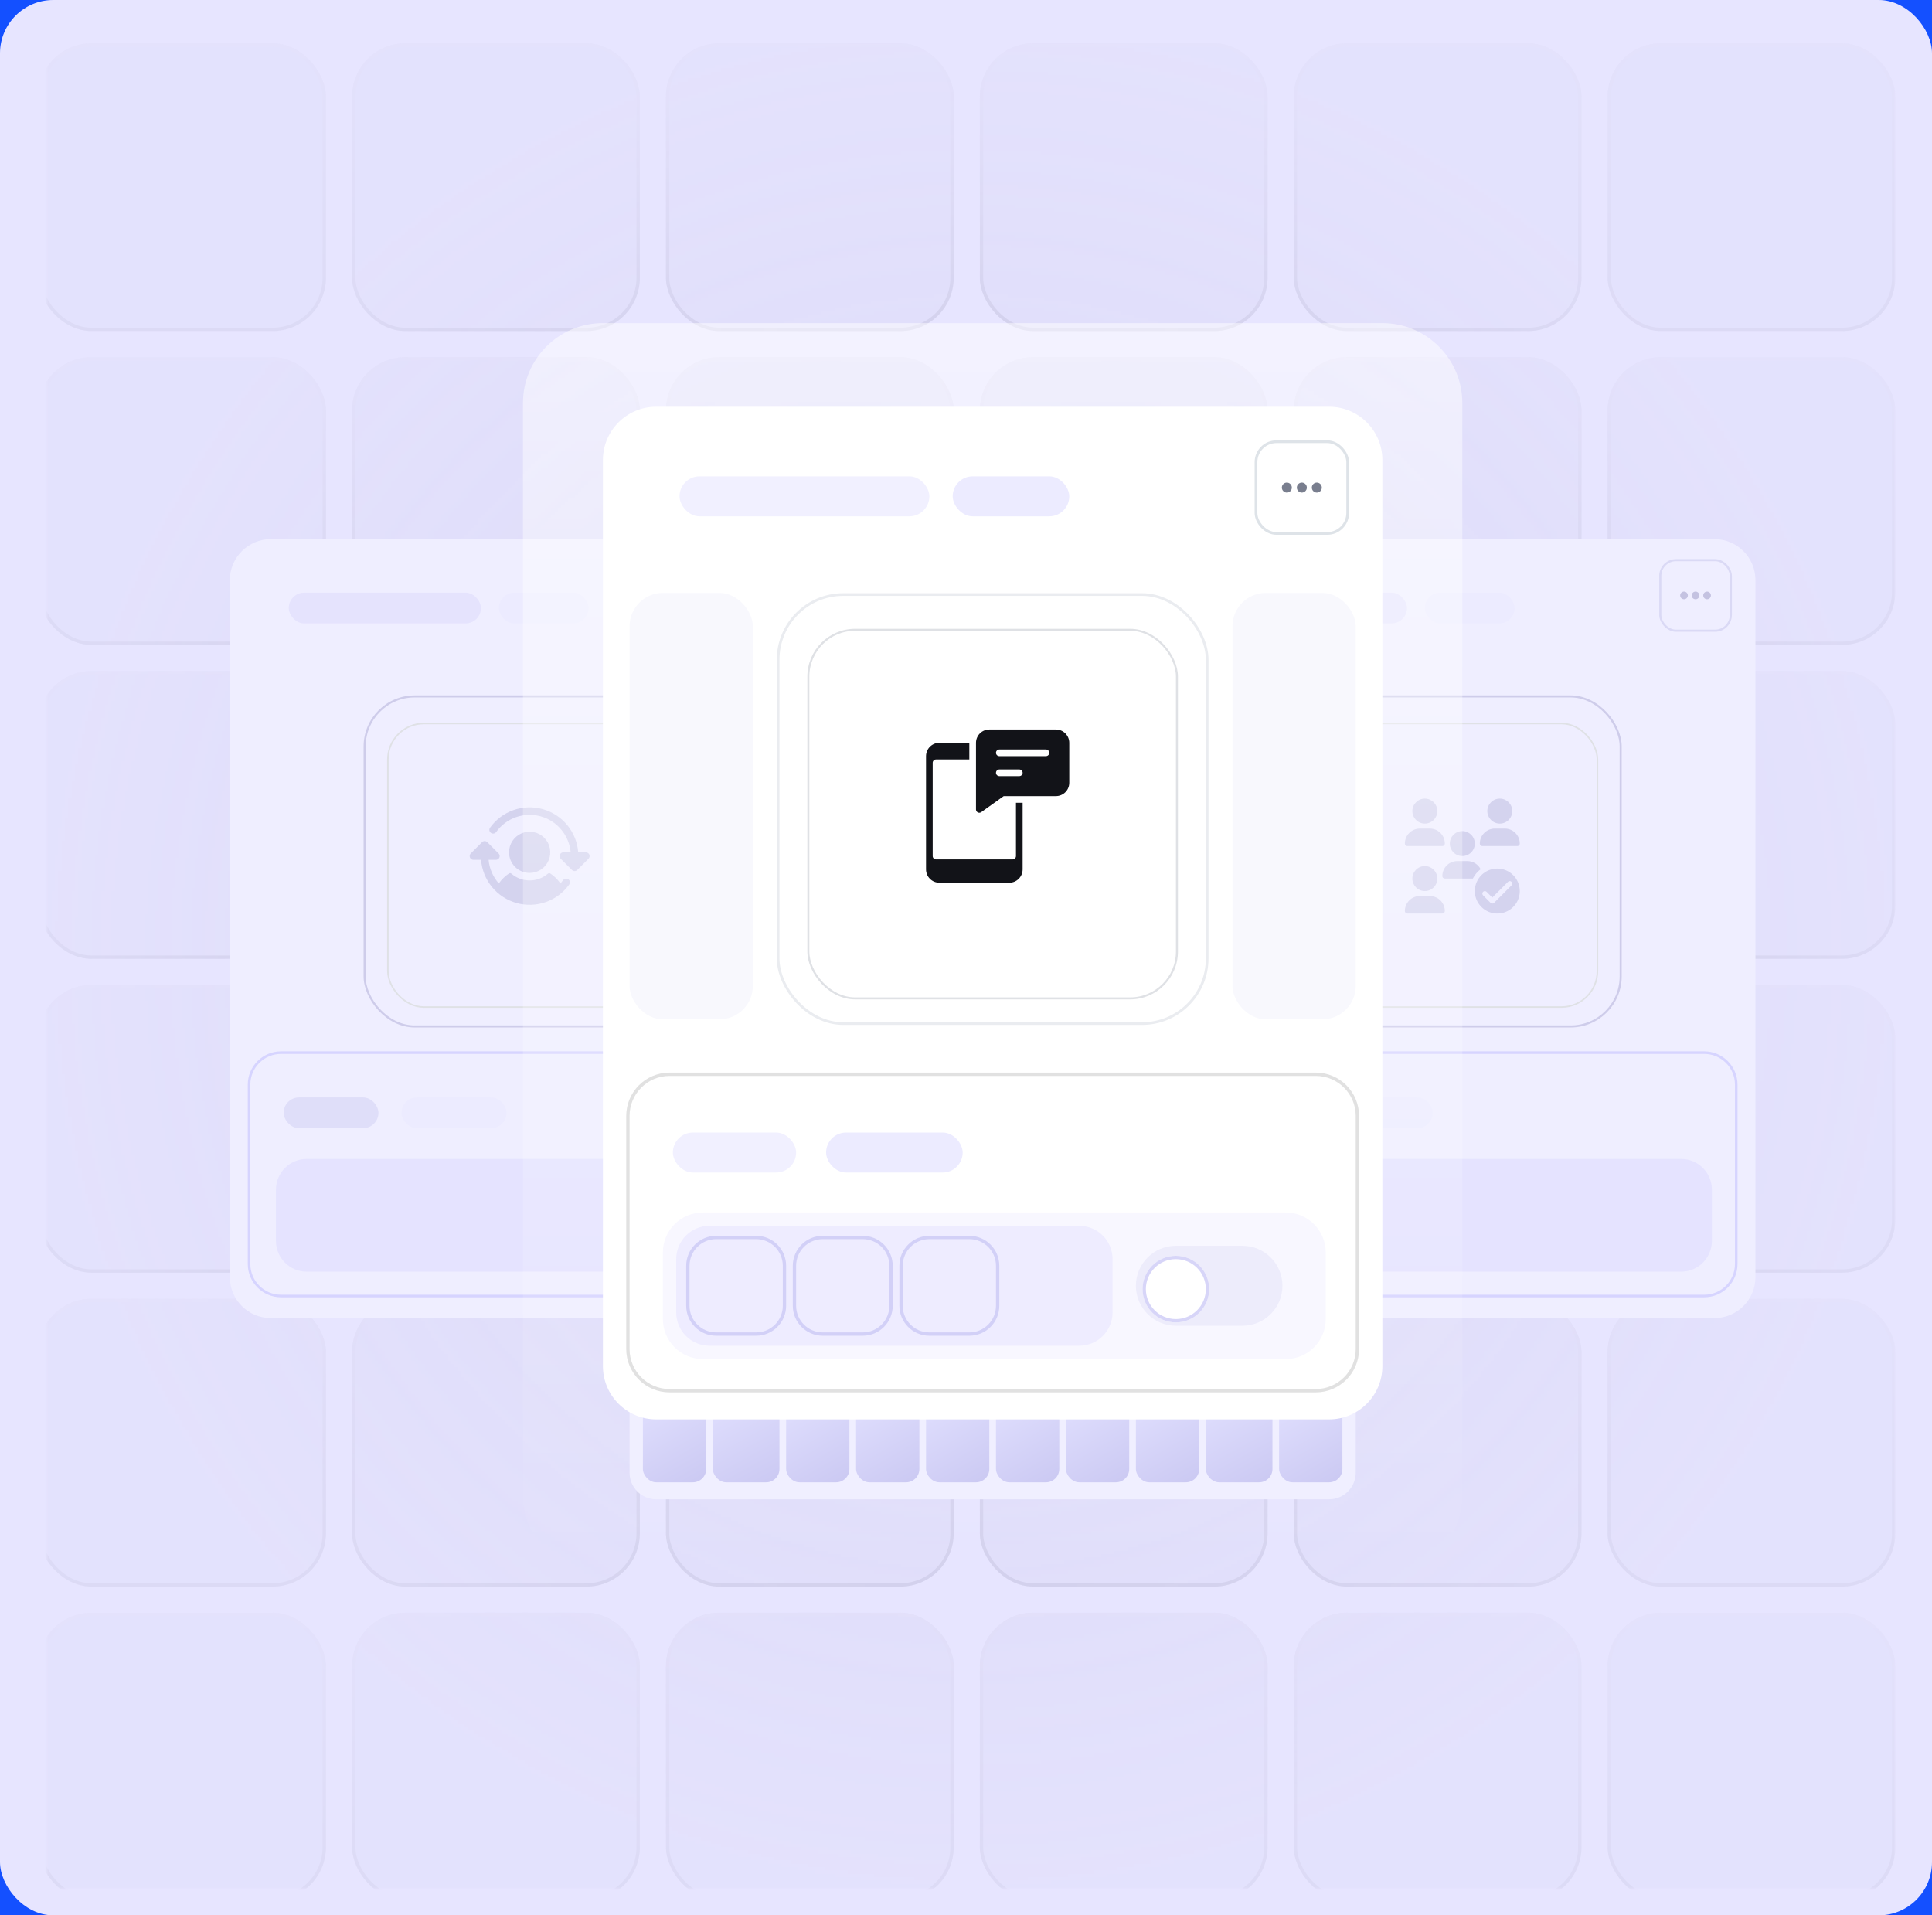 <?xml version="1.0" encoding="UTF-8"?>
<svg xmlns="http://www.w3.org/2000/svg" width="580" height="575" viewBox="0 0 580 575" fill="none">
  <g clip-path="url(#clip0_2990_947)">
    <rect width="580" height="575" fill="#1450FF"></rect>
    <rect width="580" height="575" rx="16" fill="#E7E5FF"></rect>
    <mask id="mask0_2990_947" style="mask-type:alpha" maskUnits="userSpaceOnUse" x="14" y="8" width="555" height="559">
      <rect x="14" y="8" width="555" height="559" fill="url(#paint0_radial_2990_947)"></rect>
    </mask>
    <g mask="url(#mask0_2990_947)">
      <g filter="url(#filter0_d_2990_947)">
        <rect x="482.621" y="9" width="86.379" height="86.379" rx="16" fill="#DBD9F6"></rect>
        <rect x="483.121" y="9.5" width="85.379" height="85.379" rx="15.5" stroke="url(#paint1_linear_2990_947)"></rect>
      </g>
      <g filter="url(#filter1_d_2990_947)">
        <rect x="482.621" y="103.231" width="86.379" height="86.379" rx="16" fill="#DBD9F6"></rect>
        <rect x="483.121" y="103.731" width="85.379" height="85.379" rx="15.5" stroke="url(#paint2_linear_2990_947)"></rect>
      </g>
      <g filter="url(#filter2_d_2990_947)">
        <rect x="482.621" y="197.463" width="86.379" height="86.379" rx="16" fill="#DBD9F6"></rect>
        <rect x="483.121" y="197.963" width="85.379" height="85.379" rx="15.5" stroke="url(#paint3_linear_2990_947)"></rect>
      </g>
      <g filter="url(#filter3_d_2990_947)">
        <rect x="482.621" y="291.694" width="86.379" height="86.379" rx="16" fill="#DBD9F6"></rect>
        <rect x="483.121" y="292.194" width="85.379" height="85.379" rx="15.5" stroke="url(#paint4_linear_2990_947)"></rect>
      </g>
      <g filter="url(#filter4_d_2990_947)">
        <rect x="482.621" y="385.927" width="86.379" height="86.379" rx="16" fill="#DBD9F6"></rect>
        <rect x="483.121" y="386.427" width="85.379" height="85.379" rx="15.5" stroke="url(#paint5_linear_2990_947)"></rect>
      </g>
      <g filter="url(#filter5_d_2990_947)">
        <rect x="482.621" y="480.158" width="86.379" height="86.379" rx="16" fill="#DBD9F6"></rect>
        <rect x="483.121" y="480.658" width="85.379" height="85.379" rx="15.5" stroke="url(#paint6_linear_2990_947)"></rect>
      </g>
      <g filter="url(#filter6_d_2990_947)">
        <rect x="294.158" y="9" width="86.379" height="86.379" rx="16" fill="#DBD9F6"></rect>
        <rect x="294.658" y="9.5" width="85.379" height="85.379" rx="15.5" stroke="url(#paint7_linear_2990_947)"></rect>
      </g>
      <g filter="url(#filter7_d_2990_947)">
        <rect x="294.158" y="103.231" width="86.379" height="86.379" rx="16" fill="#DBD9F6"></rect>
        <rect x="294.658" y="103.731" width="85.379" height="85.379" rx="15.5" stroke="url(#paint8_linear_2990_947)"></rect>
      </g>
      <g filter="url(#filter8_d_2990_947)">
        <rect x="294.158" y="197.463" width="86.379" height="86.379" rx="16" fill="#DBD9F6"></rect>
        <rect x="294.658" y="197.963" width="85.379" height="85.379" rx="15.5" stroke="url(#paint9_linear_2990_947)"></rect>
      </g>
      <g filter="url(#filter9_d_2990_947)">
        <rect x="294.158" y="291.695" width="86.379" height="86.379" rx="16" fill="#DBD9F6"></rect>
        <rect x="294.658" y="292.195" width="85.379" height="85.379" rx="15.5" stroke="url(#paint10_linear_2990_947)"></rect>
      </g>
      <g filter="url(#filter10_d_2990_947)">
        <rect x="294.158" y="385.926" width="86.379" height="86.379" rx="16" fill="#DBD9F6"></rect>
        <rect x="294.658" y="386.426" width="85.379" height="85.379" rx="15.5" stroke="url(#paint11_linear_2990_947)"></rect>
      </g>
      <g filter="url(#filter11_d_2990_947)">
        <rect x="294.158" y="480.158" width="86.379" height="86.379" rx="16" fill="#DBD9F6"></rect>
        <rect x="294.658" y="480.658" width="85.379" height="85.379" rx="15.5" stroke="url(#paint12_linear_2990_947)"></rect>
      </g>
      <g filter="url(#filter12_d_2990_947)">
        <rect x="388.389" y="9" width="86.379" height="86.379" rx="16" fill="#DBD9F6"></rect>
        <rect x="388.889" y="9.5" width="85.379" height="85.379" rx="15.5" stroke="url(#paint13_linear_2990_947)"></rect>
      </g>
      <g filter="url(#filter13_d_2990_947)">
        <rect x="388.389" y="103.231" width="86.379" height="86.379" rx="16" fill="#DBD9F6"></rect>
        <rect x="388.889" y="103.731" width="85.379" height="85.379" rx="15.5" stroke="url(#paint14_linear_2990_947)"></rect>
      </g>
      <g filter="url(#filter14_d_2990_947)">
        <rect x="388.389" y="197.463" width="86.379" height="86.379" rx="16" fill="#DBD9F6"></rect>
        <rect x="388.889" y="197.963" width="85.379" height="85.379" rx="15.5" stroke="url(#paint15_linear_2990_947)"></rect>
      </g>
      <g filter="url(#filter15_d_2990_947)">
        <rect x="388.389" y="291.695" width="86.379" height="86.379" rx="16" fill="#DBD9F6"></rect>
        <rect x="388.889" y="292.195" width="85.379" height="85.379" rx="15.5" stroke="url(#paint16_linear_2990_947)"></rect>
      </g>
      <g filter="url(#filter16_d_2990_947)">
        <rect x="388.389" y="385.926" width="86.379" height="86.379" rx="16" fill="#DBD9F6"></rect>
        <rect x="388.889" y="386.426" width="85.379" height="85.379" rx="15.5" stroke="url(#paint17_linear_2990_947)"></rect>
      </g>
      <g filter="url(#filter17_d_2990_947)">
        <rect x="388.389" y="480.158" width="86.379" height="86.379" rx="16" fill="#DBD9F6"></rect>
        <rect x="388.889" y="480.658" width="85.379" height="85.379" rx="15.5" stroke="url(#paint18_linear_2990_947)"></rect>
      </g>
      <g filter="url(#filter18_d_2990_947)">
        <rect x="199.926" y="9" width="86.379" height="86.379" rx="16" fill="#DBD9F6"></rect>
        <rect x="200.426" y="9.5" width="85.379" height="85.379" rx="15.5" stroke="url(#paint19_linear_2990_947)"></rect>
      </g>
      <g filter="url(#filter19_d_2990_947)">
        <rect x="199.926" y="103.231" width="86.379" height="86.379" rx="16" fill="#DBD9F6"></rect>
        <rect x="200.426" y="103.731" width="85.379" height="85.379" rx="15.5" stroke="url(#paint20_linear_2990_947)"></rect>
      </g>
      <g filter="url(#filter20_d_2990_947)">
        <rect x="199.926" y="197.463" width="86.379" height="86.379" rx="16" fill="#DBD9F6"></rect>
        <rect x="200.426" y="197.963" width="85.379" height="85.379" rx="15.5" stroke="url(#paint21_linear_2990_947)"></rect>
      </g>
      <g filter="url(#filter21_d_2990_947)">
        <rect x="199.926" y="291.695" width="86.379" height="86.379" rx="16" fill="#DBD9F6"></rect>
        <rect x="200.426" y="292.195" width="85.379" height="85.379" rx="15.5" stroke="url(#paint22_linear_2990_947)"></rect>
      </g>
      <g filter="url(#filter22_d_2990_947)">
        <rect x="199.926" y="385.926" width="86.379" height="86.379" rx="16" fill="#DBD9F6"></rect>
        <rect x="200.426" y="386.426" width="85.379" height="85.379" rx="15.5" stroke="url(#paint23_linear_2990_947)"></rect>
      </g>
      <g filter="url(#filter23_d_2990_947)">
        <rect x="199.926" y="480.158" width="86.379" height="86.379" rx="16" fill="#DBD9F6"></rect>
        <rect x="200.426" y="480.658" width="85.379" height="85.379" rx="15.5" stroke="url(#paint24_linear_2990_947)"></rect>
      </g>
      <g filter="url(#filter24_d_2990_947)">
        <rect x="105.695" y="9" width="86.379" height="86.379" rx="16" fill="#DBD9F6"></rect>
        <rect x="106.195" y="9.5" width="85.379" height="85.379" rx="15.5" stroke="url(#paint25_linear_2990_947)"></rect>
      </g>
      <g filter="url(#filter25_d_2990_947)">
        <rect x="105.695" y="103.231" width="86.379" height="86.379" rx="16" fill="#DBD9F6"></rect>
        <rect x="106.195" y="103.731" width="85.379" height="85.379" rx="15.5" stroke="url(#paint26_linear_2990_947)"></rect>
      </g>
      <g filter="url(#filter26_d_2990_947)">
        <rect x="105.695" y="197.463" width="86.379" height="86.379" rx="16" fill="#DBD9F6"></rect>
        <rect x="106.195" y="197.963" width="85.379" height="85.379" rx="15.5" stroke="url(#paint27_linear_2990_947)"></rect>
      </g>
      <g filter="url(#filter27_d_2990_947)">
        <rect x="105.695" y="291.695" width="86.379" height="86.379" rx="16" fill="#DBD9F6"></rect>
        <rect x="106.195" y="292.195" width="85.379" height="85.379" rx="15.5" stroke="url(#paint28_linear_2990_947)"></rect>
      </g>
      <g filter="url(#filter28_d_2990_947)">
        <rect x="105.695" y="385.926" width="86.379" height="86.379" rx="16" fill="#DBD9F6"></rect>
        <rect x="106.195" y="386.426" width="85.379" height="85.379" rx="15.5" stroke="url(#paint29_linear_2990_947)"></rect>
      </g>
      <g filter="url(#filter29_d_2990_947)">
        <rect x="105.695" y="480.158" width="86.379" height="86.379" rx="16" fill="#DBD9F6"></rect>
        <rect x="106.195" y="480.658" width="85.379" height="85.379" rx="15.5" stroke="url(#paint30_linear_2990_947)"></rect>
      </g>
      <g filter="url(#filter30_d_2990_947)">
        <rect x="11.463" y="9" width="86.379" height="86.379" rx="16" fill="#DBD9F6"></rect>
        <rect x="11.963" y="9.5" width="85.379" height="85.379" rx="15.5" stroke="url(#paint31_linear_2990_947)"></rect>
      </g>
      <g filter="url(#filter31_d_2990_947)">
        <rect x="11.463" y="103.231" width="86.379" height="86.379" rx="16" fill="#DBD9F6"></rect>
        <rect x="11.963" y="103.731" width="85.379" height="85.379" rx="15.5" stroke="url(#paint32_linear_2990_947)"></rect>
      </g>
      <g filter="url(#filter32_d_2990_947)">
        <rect x="11.463" y="197.463" width="86.379" height="86.379" rx="16" fill="#DBD9F6"></rect>
        <rect x="11.963" y="197.963" width="85.379" height="85.379" rx="15.5" stroke="url(#paint33_linear_2990_947)"></rect>
      </g>
      <g filter="url(#filter33_d_2990_947)">
        <rect x="11.463" y="291.695" width="86.379" height="86.379" rx="16" fill="#DBD9F6"></rect>
        <rect x="11.963" y="292.195" width="85.379" height="85.379" rx="15.5" stroke="url(#paint34_linear_2990_947)"></rect>
      </g>
      <g filter="url(#filter34_d_2990_947)">
        <rect x="11.463" y="385.926" width="86.379" height="86.379" rx="16" fill="#DBD9F6"></rect>
        <rect x="11.963" y="386.426" width="85.379" height="85.379" rx="15.5" stroke="url(#paint35_linear_2990_947)"></rect>
      </g>
      <g filter="url(#filter35_d_2990_947)">
        <rect x="11.463" y="480.158" width="86.379" height="86.379" rx="16" fill="#DBD9F6"></rect>
        <rect x="11.963" y="480.658" width="85.379" height="85.379" rx="15.5" stroke="url(#paint36_linear_2990_947)"></rect>
      </g>
    </g>
    <g filter="url(#filter36_d_2990_947)">
      <path d="M69 173.308C69 166.51 74.51 161 81.308 161H236.692C243.49 161 249 166.51 249 173.308V382.538C249 389.336 243.49 394.846 236.692 394.846H81.308C74.51 394.846 69 389.336 69 382.538V173.308Z" fill="#EFEEFF"></path>
    </g>
    <path d="M233.616 316C238.926 316 243.231 320.305 243.231 325.615V379.462C243.231 384.772 238.926 389.077 233.616 389.077H84.385C79.075 389.077 74.77 384.772 74.769 379.462V325.615C74.77 320.305 79.075 316 84.385 316H233.616Z" fill="#EFEEFF" stroke="#D6D4FF" stroke-width="0.769"></path>
    <path d="M82.846 357.154C82.846 352.056 86.978 347.923 92.076 347.923H226.692C231.79 347.923 235.923 352.056 235.923 357.154V372.538C235.923 377.636 231.79 381.769 226.692 381.769H92.076C86.978 381.769 82.846 377.636 82.846 372.538V357.154Z" fill="#E5E3FF"></path>
    <g filter="url(#filter37_d_2990_947)">
      <rect x="214.115" y="168.219" width="21.807" height="21.807" rx="5.03" fill="white"></rect>
      <rect x="214.43" y="168.533" width="21.178" height="21.178" rx="4.716" stroke="#DEE3E8" stroke-width="0.629"></rect>
      <g clip-path="url(#clip1_2990_947)">
        <path d="M225.017 180.275C225.654 180.275 226.171 179.759 226.171 179.122C226.171 178.484 225.654 177.968 225.017 177.968C224.38 177.968 223.863 178.484 223.863 179.122C223.863 179.759 224.38 180.275 225.017 180.275Z" fill="#797E8E"></path>
        <path d="M228.478 180.275C229.115 180.275 229.632 179.759 229.632 179.122C229.632 178.484 229.115 177.968 228.478 177.968C227.841 177.968 227.324 178.484 227.324 179.122C227.324 179.759 227.841 180.275 228.478 180.275Z" fill="#797E8E"></path>
        <path d="M221.556 180.275C222.193 180.275 222.71 179.759 222.71 179.122C222.71 178.484 222.193 177.968 221.556 177.968C220.919 177.968 220.402 178.484 220.402 179.122C220.402 179.759 220.919 180.275 221.556 180.275Z" fill="#797E8E"></path>
      </g>
    </g>
    <g filter="url(#filter38_d_2990_947)">
      <rect x="109.77" y="208.692" width="98.462" height="98.462" rx="14.723" fill="#EFEEFF"></rect>
      <rect x="109.462" y="208.385" width="99.077" height="99.077" rx="15.031" stroke="#CECCEA" stroke-width="0.615"></rect>
    </g>
    <g filter="url(#filter39_d_2990_947)">
      <rect x="116.211" y="215.134" width="85.579" height="85.579" rx="11.042" fill="#EFEEFF"></rect>
      <rect x="116.441" y="215.364" width="85.119" height="85.119" rx="10.812" stroke="#DFE1E5" stroke-width="0.46"></rect>
    </g>
    <g clip-path="url(#clip2_2990_947)">
      <path d="M152.813 255.875C152.813 254.652 153.176 253.455 153.856 252.438C154.536 251.42 155.502 250.627 156.633 250.159C157.763 249.69 159.007 249.568 160.208 249.807C161.408 250.045 162.51 250.635 163.376 251.5C164.241 252.365 164.83 253.468 165.069 254.668C165.308 255.868 165.185 257.113 164.717 258.243C164.249 259.374 163.456 260.34 162.438 261.02C161.42 261.7 160.224 262.063 159 262.063C157.359 262.063 155.786 261.411 154.625 260.251C153.465 259.09 152.813 257.516 152.813 255.875ZM170.554 263.916C170.304 263.771 170.007 263.725 169.724 263.788C169.442 263.85 169.193 264.017 169.027 264.255C168.785 264.589 168.526 264.911 168.251 265.218C167.432 264.03 166.392 263.012 165.188 262.218C165.085 262.149 164.963 262.117 164.84 262.125C164.717 262.133 164.6 262.181 164.507 262.263C162.979 263.585 161.026 264.313 159.005 264.313C156.984 264.313 155.03 263.585 153.502 262.263C153.408 262.179 153.29 262.13 153.165 262.122C153.04 262.114 152.916 262.147 152.813 262.218C151.608 263.01 150.568 264.028 149.749 265.214C147.992 263.241 146.915 260.756 146.677 258.125H148.843C149.025 258.128 149.205 258.088 149.369 258.008C149.532 257.928 149.675 257.81 149.784 257.664C149.942 257.447 150.018 257.181 149.998 256.913C149.977 256.646 149.861 256.394 149.671 256.204L146.296 252.829C146.192 252.725 146.068 252.642 145.931 252.585C145.795 252.529 145.648 252.499 145.5 252.499C145.353 252.499 145.206 252.529 145.07 252.585C144.933 252.642 144.809 252.725 144.705 252.829L141.33 256.204C141.14 256.394 141.024 256.646 141.003 256.913C140.983 257.181 141.058 257.447 141.217 257.664C141.326 257.81 141.468 257.928 141.632 258.008C141.796 258.088 141.976 258.128 142.158 258.125H144.418C144.648 261.116 145.792 263.964 147.695 266.283C149.599 268.601 152.169 270.279 155.058 271.087C157.946 271.896 161.014 271.797 163.844 270.803C166.675 269.809 169.131 267.969 170.88 265.532C170.971 265.406 171.034 265.263 171.067 265.112C171.099 264.961 171.1 264.805 171.069 264.653C171.039 264.501 170.977 264.358 170.889 264.231C170.8 264.104 170.686 263.997 170.554 263.916ZM176.915 256.57C176.83 256.364 176.685 256.189 176.5 256.065C176.315 255.941 176.098 255.875 175.875 255.875H173.583C173.353 252.884 172.209 250.036 170.306 247.718C168.402 245.399 165.832 243.722 162.943 242.913C160.054 242.105 156.987 242.204 154.157 243.198C151.326 244.192 148.87 246.032 147.12 248.469C146.946 248.711 146.876 249.013 146.924 249.307C146.972 249.602 147.135 249.865 147.378 250.039C147.62 250.214 147.922 250.284 148.216 250.236C148.511 250.188 148.774 250.024 148.949 249.782C150.42 247.733 152.483 246.183 154.861 245.339C157.238 244.495 159.817 244.398 162.251 245.061C164.686 245.724 166.859 247.115 168.481 249.048C170.102 250.981 171.094 253.363 171.323 255.875H169.125C168.903 255.875 168.685 255.941 168.5 256.065C168.315 256.188 168.17 256.364 168.085 256.57C168 256.775 167.978 257.002 168.021 257.22C168.065 257.438 168.172 257.639 168.33 257.796L171.705 261.171C171.809 261.276 171.933 261.359 172.07 261.415C172.206 261.472 172.353 261.501 172.5 261.501C172.648 261.501 172.795 261.472 172.931 261.415C173.068 261.359 173.192 261.276 173.296 261.171L176.671 257.796C176.829 257.639 176.936 257.438 176.979 257.22C177.022 257.002 177 256.776 176.915 256.57Z" fill="#D4D3EE"></path>
    </g>
    <rect x="86.691" y="177.923" width="57.692" height="9.231" rx="4.615" fill="#E5E3FD"></rect>
    <rect x="85.154" y="329.461" width="28.462" height="9.231" rx="4.615" fill="#DFDEF9"></rect>
    <rect x="149.77" y="177.923" width="26.923" height="9.231" rx="4.615" fill="#ECEBFF"></rect>
    <rect x="120.539" y="329.461" width="31.538" height="9.231" rx="4.615" fill="#ECEBFF"></rect>
    <g filter="url(#filter40_d_2990_947)">
      <path d="M347 173.308C347 166.51 352.51 161 359.308 161H514.692C521.49 161 527 166.51 527 173.308V382.538C527 389.336 521.49 394.846 514.692 394.846H359.308C352.51 394.846 347 389.336 347 382.538V173.308Z" fill="#EFEEFF"></path>
    </g>
    <path d="M511.616 316C516.926 316 521.231 320.305 521.231 325.615V379.462C521.231 384.772 516.926 389.077 511.616 389.077H362.385C357.075 389.077 352.77 384.772 352.77 379.462V325.615C352.77 320.305 357.075 316 362.385 316H511.616Z" fill="#EFEEFF" stroke="#D6D4FF" stroke-width="0.769"></path>
    <path d="M360.846 357.154C360.846 352.056 364.978 347.923 370.076 347.923H504.692C509.79 347.923 513.923 352.056 513.923 357.154V372.538C513.923 377.636 509.79 381.769 504.692 381.769H370.076C364.978 381.769 360.846 377.636 360.846 372.538V357.154Z" fill="#E5E3FF"></path>
    <g filter="url(#filter41_d_2990_947)">
      <rect x="498.115" y="167.219" width="21.807" height="21.807" rx="5.03" fill="#EFEEFF"></rect>
      <rect x="498.43" y="167.533" width="21.178" height="21.178" rx="4.716" stroke="#DAD9F5" stroke-width="0.629"></rect>
      <g clip-path="url(#clip3_2990_947)">
        <path d="M509.017 179.275C509.654 179.275 510.171 178.759 510.171 178.122C510.171 177.484 509.654 176.968 509.017 176.968C508.38 176.968 507.863 177.484 507.863 178.122C507.863 178.759 508.38 179.275 509.017 179.275Z" fill="#C4C2E1"></path>
        <path d="M512.478 179.275C513.115 179.275 513.632 178.759 513.632 178.122C513.632 177.484 513.115 176.968 512.478 176.968C511.841 176.968 511.324 177.484 511.324 178.122C511.324 178.759 511.841 179.275 512.478 179.275Z" fill="#C4C2E1"></path>
        <path d="M505.556 179.275C506.193 179.275 506.71 178.759 506.71 178.122C506.71 177.484 506.193 176.968 505.556 176.968C504.919 176.968 504.402 177.484 504.402 178.122C504.402 178.759 504.919 179.275 505.556 179.275Z" fill="#C4C2E1"></path>
      </g>
    </g>
    <g filter="url(#filter42_d_2990_947)">
      <rect x="387.77" y="208.692" width="98.462" height="98.462" rx="14.723" fill="#EFEEFF"></rect>
      <rect x="387.462" y="208.385" width="99.077" height="99.077" rx="15.031" stroke="#CECCEA" stroke-width="0.615"></rect>
    </g>
    <g filter="url(#filter43_d_2990_947)">
      <rect x="394.211" y="215.134" width="85.579" height="85.579" rx="11.042" fill="#EFEEFF"></rect>
      <rect x="394.441" y="215.364" width="85.119" height="85.119" rx="10.812" stroke="#DFE1E5" stroke-width="0.46"></rect>
    </g>
    <g clip-path="url(#clip4_2990_947)">
      <path fill-rule="evenodd" clip-rule="evenodd" d="M429.25 269H426.25C423.765 269 421.75 271.015 421.75 273.5C421.75 273.914 422.083 274.25 422.501 274.25H432.999C433.414 274.25 433.75 273.91 433.75 273.5C433.75 271.015 431.735 269 429.25 269Z" fill="#D4D3EE"></path>
      <path fill-rule="evenodd" clip-rule="evenodd" d="M451.75 248.75H448.75C446.265 248.75 444.25 250.765 444.25 253.25C444.25 253.664 444.583 254 445.001 254H455.499C455.914 254 456.25 253.66 456.25 253.25C456.25 250.765 454.235 248.75 451.75 248.75Z" fill="#D4D3EE"></path>
      <path d="M449.5 260.75C448.165 260.75 446.86 261.146 445.75 261.888C444.64 262.629 443.775 263.683 443.264 264.917C442.753 266.15 442.619 267.507 442.88 268.817C443.14 270.126 443.783 271.329 444.727 272.273C445.671 273.217 446.874 273.86 448.183 274.12C449.493 274.381 450.85 274.247 452.083 273.736C453.317 273.225 454.371 272.36 455.112 271.25C455.854 270.14 456.25 268.835 456.25 267.5C456.248 265.71 455.536 263.995 454.271 262.729C453.005 261.464 451.29 260.752 449.5 260.75ZM453.78 265.78L448.53 271.03C448.39 271.171 448.199 271.25 448 271.25C447.801 271.25 447.61 271.171 447.47 271.03L445.22 268.78C445.083 268.639 445.008 268.449 445.009 268.253C445.011 268.056 445.09 267.868 445.229 267.729C445.368 267.59 445.556 267.511 445.753 267.509C445.949 267.508 446.139 267.583 446.28 267.72L448 269.439L452.72 264.72C452.861 264.583 453.051 264.508 453.247 264.509C453.444 264.511 453.632 264.59 453.771 264.729C453.91 264.868 453.989 265.056 453.991 265.253C453.992 265.449 453.917 265.639 453.78 265.78Z" fill="#D4D3EE"></path>
      <path d="M440.5 258.5C442.242 258.5 443.752 259.49 444.5 260.938C443.516 261.688 442.714 262.649 442.152 263.75H433.751C433.334 263.75 433 263.414 433 263C433 260.515 435.015 258.5 437.5 258.5H440.5Z" fill="#D4D3EE"></path>
      <path fill-rule="evenodd" clip-rule="evenodd" d="M429.25 248.75H426.25C423.765 248.75 421.75 250.765 421.75 253.25C421.75 253.664 422.083 254 422.501 254H432.999C433.414 254 433.75 253.66 433.75 253.25C433.75 250.765 431.735 248.75 429.25 248.75Z" fill="#D4D3EE"></path>
      <path d="M427.75 267.5C429.821 267.5 431.5 265.821 431.5 263.75C431.5 261.679 429.821 260 427.75 260C425.679 260 424 261.679 424 263.75C424 265.821 425.679 267.5 427.75 267.5Z" fill="#D4D3EE"></path>
      <path d="M439 257C441.071 257 442.75 255.321 442.75 253.25C442.75 251.179 441.071 249.5 439 249.5C436.929 249.5 435.25 251.179 435.25 253.25C435.25 255.321 436.929 257 439 257Z" fill="#D4D3EE"></path>
      <path d="M450.25 247.25C452.321 247.25 454 245.571 454 243.5C454 241.429 452.321 239.75 450.25 239.75C448.179 239.75 446.5 241.429 446.5 243.5C446.5 245.571 448.179 247.25 450.25 247.25Z" fill="#D4D3EE"></path>
      <path d="M427.75 247.25C429.821 247.25 431.5 245.571 431.5 243.5C431.5 241.429 429.821 239.75 427.75 239.75C425.679 239.75 424 241.429 424 243.5C424 245.571 425.679 247.25 427.75 247.25Z" fill="#D4D3EE"></path>
    </g>
    <rect x="364.691" y="177.923" width="57.692" height="9.231" rx="4.615" fill="#E5E3FD"></rect>
    <rect x="363.154" y="329.461" width="28.462" height="9.231" rx="4.615" fill="#DFDEF9"></rect>
    <rect x="427.77" y="177.923" width="26.923" height="9.231" rx="4.615" fill="#ECEBFF"></rect>
    <rect x="398.539" y="329.461" width="31.538" height="9.231" rx="4.615" fill="#ECEBFF"></rect>
    <path opacity="0.5" d="M157 121C157 107.745 167.745 97 181 97H415C428.255 97 439 107.745 439 121V449C439 462.255 428.255 473 415 473H181C167.745 473 157 462.255 157 449V121Z" fill="url(#paint37_linear_2990_947)"></path>
    <g filter="url(#filter44_d_2990_947)">
      <path d="M189 169C189 160.163 196.163 153 205 153H391C399.837 153 407 160.163 407 169V441C407 445.418 403.418 449 399 449H197C192.582 449 189 445.418 189 441V169Z" fill="#F0EFFF"></path>
    </g>
    <rect x="193" y="408" width="19" height="37" rx="4" fill="url(#paint38_linear_2990_947)"></rect>
    <rect x="214" y="408" width="20" height="37" rx="4" fill="url(#paint39_linear_2990_947)"></rect>
    <rect x="236" y="408" width="19" height="37" rx="4" fill="url(#paint40_linear_2990_947)"></rect>
    <rect x="257" y="408" width="19" height="37" rx="4" fill="url(#paint41_linear_2990_947)"></rect>
    <rect x="278" y="408" width="19" height="37" rx="4" fill="url(#paint42_linear_2990_947)"></rect>
    <rect x="299" y="408" width="19" height="37" rx="4" fill="url(#paint43_linear_2990_947)"></rect>
    <rect x="320" y="408" width="19" height="37" rx="4" fill="url(#paint44_linear_2990_947)"></rect>
    <rect x="341" y="408" width="19" height="37" rx="4" fill="url(#paint45_linear_2990_947)"></rect>
    <rect x="362" y="408" width="20" height="37" rx="4" fill="url(#paint46_linear_2990_947)"></rect>
    <rect x="384" y="408" width="19" height="37" rx="4" fill="url(#paint47_linear_2990_947)"></rect>
    <g filter="url(#filter45_d_2990_947)">
      <path d="M181 137C181 128.163 188.163 121 197 121H399C407.837 121 415 128.163 415 137V409C415 417.837 407.837 425 399 425H197C188.163 425 181 417.837 181 409V137Z" fill="white"></path>
    </g>
    <path d="M395 322.5C401.904 322.5 407.5 328.096 407.5 335V405C407.5 411.904 401.904 417.5 395 417.5H201C194.096 417.5 188.5 411.904 188.5 405V335C188.5 328.096 194.096 322.5 201 322.5H395Z" fill="white" stroke="#E1E1E1"></path>
    <path d="M199 376C199 369.373 204.373 364 211 364H386C392.627 364 398 369.373 398 376V396C398 402.627 392.627 408 386 408H211C204.373 408 199 402.627 199 396V376Z" fill="#F8F7FF"></path>
    <path d="M203 378C203 372.477 207.477 368 213 368H324C329.523 368 334 372.477 334 378V394C334 399.523 329.523 404 324 404H213C207.477 404 203 399.523 203 394V378Z" fill="#EEECFF"></path>
    <path d="M227 371.5C231.694 371.5 235.5 375.306 235.5 380V392C235.5 396.694 231.694 400.5 227 400.5H215C210.306 400.5 206.5 396.694 206.5 392V380C206.5 375.306 210.306 371.5 215 371.5H227Z" stroke="#D2D0F7"></path>
    <path d="M259 371.5C263.694 371.5 267.5 375.306 267.5 380V392C267.5 396.694 263.694 400.5 259 400.5H247C242.306 400.5 238.5 396.694 238.5 392V380C238.5 375.306 242.306 371.5 247 371.5H259Z" stroke="#D2D0F7"></path>
    <path d="M291 371.5C295.694 371.5 299.5 375.306 299.5 380V392C299.5 396.694 295.694 400.5 291 400.5H279C274.306 400.5 270.5 396.694 270.5 392V380C270.5 375.306 274.306 371.5 279 371.5H291Z" stroke="#D2D0F7"></path>
    <path d="M341 386C341 379.373 346.373 374 353 374H373C379.627 374 385 379.373 385 386C385 392.627 379.627 398 373 398H353C346.373 398 341 392.627 341 386Z" fill="#EDECFB"></path>
    <g filter="url(#filter46_d_2990_947)">
      <circle cx="353" cy="386" r="10" fill="white"></circle>
      <circle cx="353" cy="386" r="9.5" stroke="#D7D5F8"></circle>
    </g>
    <g filter="url(#filter47_d_2990_947)">
      <rect x="376.65" y="131.385" width="28.349" height="28.349" rx="6.54" fill="white"></rect>
      <rect x="377.059" y="131.793" width="27.531" height="27.531" rx="6.131" stroke="#DEE3E8" stroke-width="0.817"></rect>
      <g clip-path="url(#clip5_2990_947)">
        <path d="M390.822 147.059C391.651 147.059 392.322 146.387 392.322 145.559C392.322 144.73 391.651 144.059 390.822 144.059C389.994 144.059 389.322 144.73 389.322 145.559C389.322 146.387 389.994 147.059 390.822 147.059Z" fill="#797E8E"></path>
        <path d="M395.322 147.059C396.151 147.059 396.822 146.387 396.822 145.559C396.822 144.73 396.151 144.059 395.322 144.059C394.494 144.059 393.822 144.73 393.822 145.559C393.822 146.387 394.494 147.059 395.322 147.059Z" fill="#797E8E"></path>
        <path d="M386.324 147.059C387.153 147.059 387.824 146.387 387.824 145.559C387.824 144.73 387.153 144.059 386.324 144.059C385.496 144.059 384.824 144.73 384.824 145.559C384.824 146.387 385.496 147.059 386.324 147.059Z" fill="#797E8E"></path>
      </g>
    </g>
    <g filter="url(#filter48_d_2990_947)">
      <rect x="234" y="178" width="128" height="128" rx="19.14" fill="white"></rect>
      <rect x="233.6" y="177.6" width="128.8" height="128.8" rx="19.54" stroke="#EAECF0" stroke-width="0.8"></rect>
    </g>
    <g filter="url(#filter49_d_2990_947)">
      <rect x="242.373" y="186.374" width="111.252" height="111.252" rx="14.355" fill="white"></rect>
      <rect x="242.672" y="186.673" width="110.654" height="110.654" rx="14.056" stroke="#DFE1E5" stroke-width="0.598"></rect>
    </g>
    <path d="M317 219H297C295.939 219 294.922 219.421 294.172 220.172C293.421 220.922 293 221.939 293 223V243C293 243.265 293.105 243.52 293.293 243.707C293.48 243.895 293.735 244 294 244C294.209 244.001 294.412 243.935 294.581 243.813L301.32 239H317C318.061 239 319.078 238.579 319.828 237.828C320.579 237.078 321 236.061 321 235V223C321 221.939 320.579 220.922 319.828 220.172C319.078 219.421 318.061 219 317 219ZM306 233H300C299.735 233 299.48 232.895 299.293 232.707C299.105 232.52 299 232.265 299 232C299 231.735 299.105 231.48 299.293 231.293C299.48 231.105 299.735 231 300 231H306C306.265 231 306.52 231.105 306.707 231.293C306.895 231.48 307 231.735 307 232C307 232.265 306.895 232.52 306.707 232.707C306.52 232.895 306.265 233 306 233ZM314 227H300C299.735 227 299.48 226.895 299.293 226.707C299.105 226.52 299 226.265 299 226C299 225.735 299.105 225.48 299.293 225.293C299.48 225.105 299.735 225 300 225H314C314.265 225 314.52 225.105 314.707 225.293C314.895 225.48 315 225.735 315 226C315 226.265 314.895 226.52 314.707 226.707C314.52 226.895 314.265 227 314 227Z" fill="#121318"></path>
    <path d="M305 241V257C305 257.265 304.895 257.52 304.707 257.707C304.52 257.895 304.265 258 304 258H281C280.735 258 280.48 257.895 280.293 257.707C280.105 257.52 280 257.265 280 257V229C280 228.735 280.105 228.48 280.293 228.293C280.48 228.105 280.735 228 281 228H291V223H282C280.939 223 279.922 223.421 279.172 224.172C278.421 224.922 278 225.939 278 227V261C278 262.061 278.421 263.078 279.172 263.828C279.922 264.579 280.939 265 282 265H303C304.061 265 305.078 264.579 305.828 263.828C306.579 263.078 307 262.061 307 261V241H305Z" fill="#121318"></path>
    <rect x="204" y="143" width="75" height="12" rx="6" fill="#F1F0FF"></rect>
    <rect x="202" y="340" width="37" height="12" rx="6" fill="#F1F0FF"></rect>
    <rect x="286" y="143" width="35" height="12" rx="6" fill="#ECEBFF"></rect>
    <rect x="248" y="340" width="41" height="12" rx="6" fill="#ECEBFF"></rect>
    <rect x="189" y="178" width="37" height="128" rx="10" fill="#F8F8FD"></rect>
    <rect x="370" y="178" width="37" height="128" rx="10" fill="#F8F8FD"></rect>
  </g>
  <defs>
    <filter id="filter0_d_2990_947" x="478.621" y="9" width="94.379" height="94.379" filterUnits="userSpaceOnUse" color-interpolation-filters="sRGB">
      <feFlood flood-opacity="0" result="BackgroundImageFix"></feFlood>
      <feColorMatrix in="SourceAlpha" type="matrix" values="0 0 0 0 0 0 0 0 0 0 0 0 0 0 0 0 0 0 127 0" result="hardAlpha"></feColorMatrix>
      <feOffset dy="4"></feOffset>
      <feGaussianBlur stdDeviation="2"></feGaussianBlur>
      <feComposite in2="hardAlpha" operator="out"></feComposite>
      <feColorMatrix type="matrix" values="0 0 0 0 0.853 0 0 0 0 0.844 0 0 0 0 0.967 0 0 0 1 0"></feColorMatrix>
      <feBlend mode="normal" in2="BackgroundImageFix" result="effect1_dropShadow_2990_947"></feBlend>
      <feBlend mode="normal" in="SourceGraphic" in2="effect1_dropShadow_2990_947" result="shape"></feBlend>
    </filter>
    <filter id="filter1_d_2990_947" x="478.621" y="103.231" width="94.379" height="94.379" filterUnits="userSpaceOnUse" color-interpolation-filters="sRGB">
      <feFlood flood-opacity="0" result="BackgroundImageFix"></feFlood>
      <feColorMatrix in="SourceAlpha" type="matrix" values="0 0 0 0 0 0 0 0 0 0 0 0 0 0 0 0 0 0 127 0" result="hardAlpha"></feColorMatrix>
      <feOffset dy="4"></feOffset>
      <feGaussianBlur stdDeviation="2"></feGaussianBlur>
      <feComposite in2="hardAlpha" operator="out"></feComposite>
      <feColorMatrix type="matrix" values="0 0 0 0 0.853 0 0 0 0 0.844 0 0 0 0 0.967 0 0 0 1 0"></feColorMatrix>
      <feBlend mode="normal" in2="BackgroundImageFix" result="effect1_dropShadow_2990_947"></feBlend>
      <feBlend mode="normal" in="SourceGraphic" in2="effect1_dropShadow_2990_947" result="shape"></feBlend>
    </filter>
    <filter id="filter2_d_2990_947" x="478.621" y="197.463" width="94.379" height="94.379" filterUnits="userSpaceOnUse" color-interpolation-filters="sRGB">
      <feFlood flood-opacity="0" result="BackgroundImageFix"></feFlood>
      <feColorMatrix in="SourceAlpha" type="matrix" values="0 0 0 0 0 0 0 0 0 0 0 0 0 0 0 0 0 0 127 0" result="hardAlpha"></feColorMatrix>
      <feOffset dy="4"></feOffset>
      <feGaussianBlur stdDeviation="2"></feGaussianBlur>
      <feComposite in2="hardAlpha" operator="out"></feComposite>
      <feColorMatrix type="matrix" values="0 0 0 0 0.853 0 0 0 0 0.844 0 0 0 0 0.967 0 0 0 1 0"></feColorMatrix>
      <feBlend mode="normal" in2="BackgroundImageFix" result="effect1_dropShadow_2990_947"></feBlend>
      <feBlend mode="normal" in="SourceGraphic" in2="effect1_dropShadow_2990_947" result="shape"></feBlend>
    </filter>
    <filter id="filter3_d_2990_947" x="478.621" y="291.694" width="94.379" height="94.379" filterUnits="userSpaceOnUse" color-interpolation-filters="sRGB">
      <feFlood flood-opacity="0" result="BackgroundImageFix"></feFlood>
      <feColorMatrix in="SourceAlpha" type="matrix" values="0 0 0 0 0 0 0 0 0 0 0 0 0 0 0 0 0 0 127 0" result="hardAlpha"></feColorMatrix>
      <feOffset dy="4"></feOffset>
      <feGaussianBlur stdDeviation="2"></feGaussianBlur>
      <feComposite in2="hardAlpha" operator="out"></feComposite>
      <feColorMatrix type="matrix" values="0 0 0 0 0.853 0 0 0 0 0.844 0 0 0 0 0.967 0 0 0 1 0"></feColorMatrix>
      <feBlend mode="normal" in2="BackgroundImageFix" result="effect1_dropShadow_2990_947"></feBlend>
      <feBlend mode="normal" in="SourceGraphic" in2="effect1_dropShadow_2990_947" result="shape"></feBlend>
    </filter>
    <filter id="filter4_d_2990_947" x="478.621" y="385.927" width="94.379" height="94.379" filterUnits="userSpaceOnUse" color-interpolation-filters="sRGB">
      <feFlood flood-opacity="0" result="BackgroundImageFix"></feFlood>
      <feColorMatrix in="SourceAlpha" type="matrix" values="0 0 0 0 0 0 0 0 0 0 0 0 0 0 0 0 0 0 127 0" result="hardAlpha"></feColorMatrix>
      <feOffset dy="4"></feOffset>
      <feGaussianBlur stdDeviation="2"></feGaussianBlur>
      <feComposite in2="hardAlpha" operator="out"></feComposite>
      <feColorMatrix type="matrix" values="0 0 0 0 0.853 0 0 0 0 0.844 0 0 0 0 0.967 0 0 0 1 0"></feColorMatrix>
      <feBlend mode="normal" in2="BackgroundImageFix" result="effect1_dropShadow_2990_947"></feBlend>
      <feBlend mode="normal" in="SourceGraphic" in2="effect1_dropShadow_2990_947" result="shape"></feBlend>
    </filter>
    <filter id="filter5_d_2990_947" x="478.621" y="480.158" width="94.379" height="94.379" filterUnits="userSpaceOnUse" color-interpolation-filters="sRGB">
      <feFlood flood-opacity="0" result="BackgroundImageFix"></feFlood>
      <feColorMatrix in="SourceAlpha" type="matrix" values="0 0 0 0 0 0 0 0 0 0 0 0 0 0 0 0 0 0 127 0" result="hardAlpha"></feColorMatrix>
      <feOffset dy="4"></feOffset>
      <feGaussianBlur stdDeviation="2"></feGaussianBlur>
      <feComposite in2="hardAlpha" operator="out"></feComposite>
      <feColorMatrix type="matrix" values="0 0 0 0 0.853 0 0 0 0 0.844 0 0 0 0 0.967 0 0 0 1 0"></feColorMatrix>
      <feBlend mode="normal" in2="BackgroundImageFix" result="effect1_dropShadow_2990_947"></feBlend>
      <feBlend mode="normal" in="SourceGraphic" in2="effect1_dropShadow_2990_947" result="shape"></feBlend>
    </filter>
    <filter id="filter6_d_2990_947" x="290.158" y="9" width="94.379" height="94.379" filterUnits="userSpaceOnUse" color-interpolation-filters="sRGB">
      <feFlood flood-opacity="0" result="BackgroundImageFix"></feFlood>
      <feColorMatrix in="SourceAlpha" type="matrix" values="0 0 0 0 0 0 0 0 0 0 0 0 0 0 0 0 0 0 127 0" result="hardAlpha"></feColorMatrix>
      <feOffset dy="4"></feOffset>
      <feGaussianBlur stdDeviation="2"></feGaussianBlur>
      <feComposite in2="hardAlpha" operator="out"></feComposite>
      <feColorMatrix type="matrix" values="0 0 0 0 0.853 0 0 0 0 0.844 0 0 0 0 0.967 0 0 0 1 0"></feColorMatrix>
      <feBlend mode="normal" in2="BackgroundImageFix" result="effect1_dropShadow_2990_947"></feBlend>
      <feBlend mode="normal" in="SourceGraphic" in2="effect1_dropShadow_2990_947" result="shape"></feBlend>
    </filter>
    <filter id="filter7_d_2990_947" x="290.158" y="103.231" width="94.379" height="94.379" filterUnits="userSpaceOnUse" color-interpolation-filters="sRGB">
      <feFlood flood-opacity="0" result="BackgroundImageFix"></feFlood>
      <feColorMatrix in="SourceAlpha" type="matrix" values="0 0 0 0 0 0 0 0 0 0 0 0 0 0 0 0 0 0 127 0" result="hardAlpha"></feColorMatrix>
      <feOffset dy="4"></feOffset>
      <feGaussianBlur stdDeviation="2"></feGaussianBlur>
      <feComposite in2="hardAlpha" operator="out"></feComposite>
      <feColorMatrix type="matrix" values="0 0 0 0 0.853 0 0 0 0 0.844 0 0 0 0 0.967 0 0 0 1 0"></feColorMatrix>
      <feBlend mode="normal" in2="BackgroundImageFix" result="effect1_dropShadow_2990_947"></feBlend>
      <feBlend mode="normal" in="SourceGraphic" in2="effect1_dropShadow_2990_947" result="shape"></feBlend>
    </filter>
    <filter id="filter8_d_2990_947" x="290.158" y="197.463" width="94.379" height="94.379" filterUnits="userSpaceOnUse" color-interpolation-filters="sRGB">
      <feFlood flood-opacity="0" result="BackgroundImageFix"></feFlood>
      <feColorMatrix in="SourceAlpha" type="matrix" values="0 0 0 0 0 0 0 0 0 0 0 0 0 0 0 0 0 0 127 0" result="hardAlpha"></feColorMatrix>
      <feOffset dy="4"></feOffset>
      <feGaussianBlur stdDeviation="2"></feGaussianBlur>
      <feComposite in2="hardAlpha" operator="out"></feComposite>
      <feColorMatrix type="matrix" values="0 0 0 0 0.853 0 0 0 0 0.844 0 0 0 0 0.967 0 0 0 1 0"></feColorMatrix>
      <feBlend mode="normal" in2="BackgroundImageFix" result="effect1_dropShadow_2990_947"></feBlend>
      <feBlend mode="normal" in="SourceGraphic" in2="effect1_dropShadow_2990_947" result="shape"></feBlend>
    </filter>
    <filter id="filter9_d_2990_947" x="290.158" y="291.695" width="94.379" height="94.379" filterUnits="userSpaceOnUse" color-interpolation-filters="sRGB">
      <feFlood flood-opacity="0" result="BackgroundImageFix"></feFlood>
      <feColorMatrix in="SourceAlpha" type="matrix" values="0 0 0 0 0 0 0 0 0 0 0 0 0 0 0 0 0 0 127 0" result="hardAlpha"></feColorMatrix>
      <feOffset dy="4"></feOffset>
      <feGaussianBlur stdDeviation="2"></feGaussianBlur>
      <feComposite in2="hardAlpha" operator="out"></feComposite>
      <feColorMatrix type="matrix" values="0 0 0 0 0.853 0 0 0 0 0.844 0 0 0 0 0.967 0 0 0 1 0"></feColorMatrix>
      <feBlend mode="normal" in2="BackgroundImageFix" result="effect1_dropShadow_2990_947"></feBlend>
      <feBlend mode="normal" in="SourceGraphic" in2="effect1_dropShadow_2990_947" result="shape"></feBlend>
    </filter>
    <filter id="filter10_d_2990_947" x="290.158" y="385.926" width="94.379" height="94.379" filterUnits="userSpaceOnUse" color-interpolation-filters="sRGB">
      <feFlood flood-opacity="0" result="BackgroundImageFix"></feFlood>
      <feColorMatrix in="SourceAlpha" type="matrix" values="0 0 0 0 0 0 0 0 0 0 0 0 0 0 0 0 0 0 127 0" result="hardAlpha"></feColorMatrix>
      <feOffset dy="4"></feOffset>
      <feGaussianBlur stdDeviation="2"></feGaussianBlur>
      <feComposite in2="hardAlpha" operator="out"></feComposite>
      <feColorMatrix type="matrix" values="0 0 0 0 0.853 0 0 0 0 0.844 0 0 0 0 0.967 0 0 0 1 0"></feColorMatrix>
      <feBlend mode="normal" in2="BackgroundImageFix" result="effect1_dropShadow_2990_947"></feBlend>
      <feBlend mode="normal" in="SourceGraphic" in2="effect1_dropShadow_2990_947" result="shape"></feBlend>
    </filter>
    <filter id="filter11_d_2990_947" x="290.158" y="480.158" width="94.379" height="94.379" filterUnits="userSpaceOnUse" color-interpolation-filters="sRGB">
      <feFlood flood-opacity="0" result="BackgroundImageFix"></feFlood>
      <feColorMatrix in="SourceAlpha" type="matrix" values="0 0 0 0 0 0 0 0 0 0 0 0 0 0 0 0 0 0 127 0" result="hardAlpha"></feColorMatrix>
      <feOffset dy="4"></feOffset>
      <feGaussianBlur stdDeviation="2"></feGaussianBlur>
      <feComposite in2="hardAlpha" operator="out"></feComposite>
      <feColorMatrix type="matrix" values="0 0 0 0 0.853 0 0 0 0 0.844 0 0 0 0 0.967 0 0 0 1 0"></feColorMatrix>
      <feBlend mode="normal" in2="BackgroundImageFix" result="effect1_dropShadow_2990_947"></feBlend>
      <feBlend mode="normal" in="SourceGraphic" in2="effect1_dropShadow_2990_947" result="shape"></feBlend>
    </filter>
    <filter id="filter12_d_2990_947" x="384.389" y="9" width="94.379" height="94.379" filterUnits="userSpaceOnUse" color-interpolation-filters="sRGB">
      <feFlood flood-opacity="0" result="BackgroundImageFix"></feFlood>
      <feColorMatrix in="SourceAlpha" type="matrix" values="0 0 0 0 0 0 0 0 0 0 0 0 0 0 0 0 0 0 127 0" result="hardAlpha"></feColorMatrix>
      <feOffset dy="4"></feOffset>
      <feGaussianBlur stdDeviation="2"></feGaussianBlur>
      <feComposite in2="hardAlpha" operator="out"></feComposite>
      <feColorMatrix type="matrix" values="0 0 0 0 0.853 0 0 0 0 0.844 0 0 0 0 0.967 0 0 0 1 0"></feColorMatrix>
      <feBlend mode="normal" in2="BackgroundImageFix" result="effect1_dropShadow_2990_947"></feBlend>
      <feBlend mode="normal" in="SourceGraphic" in2="effect1_dropShadow_2990_947" result="shape"></feBlend>
    </filter>
    <filter id="filter13_d_2990_947" x="384.389" y="103.231" width="94.379" height="94.379" filterUnits="userSpaceOnUse" color-interpolation-filters="sRGB">
      <feFlood flood-opacity="0" result="BackgroundImageFix"></feFlood>
      <feColorMatrix in="SourceAlpha" type="matrix" values="0 0 0 0 0 0 0 0 0 0 0 0 0 0 0 0 0 0 127 0" result="hardAlpha"></feColorMatrix>
      <feOffset dy="4"></feOffset>
      <feGaussianBlur stdDeviation="2"></feGaussianBlur>
      <feComposite in2="hardAlpha" operator="out"></feComposite>
      <feColorMatrix type="matrix" values="0 0 0 0 0.853 0 0 0 0 0.844 0 0 0 0 0.967 0 0 0 1 0"></feColorMatrix>
      <feBlend mode="normal" in2="BackgroundImageFix" result="effect1_dropShadow_2990_947"></feBlend>
      <feBlend mode="normal" in="SourceGraphic" in2="effect1_dropShadow_2990_947" result="shape"></feBlend>
    </filter>
    <filter id="filter14_d_2990_947" x="384.389" y="197.463" width="94.379" height="94.379" filterUnits="userSpaceOnUse" color-interpolation-filters="sRGB">
      <feFlood flood-opacity="0" result="BackgroundImageFix"></feFlood>
      <feColorMatrix in="SourceAlpha" type="matrix" values="0 0 0 0 0 0 0 0 0 0 0 0 0 0 0 0 0 0 127 0" result="hardAlpha"></feColorMatrix>
      <feOffset dy="4"></feOffset>
      <feGaussianBlur stdDeviation="2"></feGaussianBlur>
      <feComposite in2="hardAlpha" operator="out"></feComposite>
      <feColorMatrix type="matrix" values="0 0 0 0 0.853 0 0 0 0 0.844 0 0 0 0 0.967 0 0 0 1 0"></feColorMatrix>
      <feBlend mode="normal" in2="BackgroundImageFix" result="effect1_dropShadow_2990_947"></feBlend>
      <feBlend mode="normal" in="SourceGraphic" in2="effect1_dropShadow_2990_947" result="shape"></feBlend>
    </filter>
    <filter id="filter15_d_2990_947" x="384.389" y="291.695" width="94.379" height="94.379" filterUnits="userSpaceOnUse" color-interpolation-filters="sRGB">
      <feFlood flood-opacity="0" result="BackgroundImageFix"></feFlood>
      <feColorMatrix in="SourceAlpha" type="matrix" values="0 0 0 0 0 0 0 0 0 0 0 0 0 0 0 0 0 0 127 0" result="hardAlpha"></feColorMatrix>
      <feOffset dy="4"></feOffset>
      <feGaussianBlur stdDeviation="2"></feGaussianBlur>
      <feComposite in2="hardAlpha" operator="out"></feComposite>
      <feColorMatrix type="matrix" values="0 0 0 0 0.853 0 0 0 0 0.844 0 0 0 0 0.967 0 0 0 1 0"></feColorMatrix>
      <feBlend mode="normal" in2="BackgroundImageFix" result="effect1_dropShadow_2990_947"></feBlend>
      <feBlend mode="normal" in="SourceGraphic" in2="effect1_dropShadow_2990_947" result="shape"></feBlend>
    </filter>
    <filter id="filter16_d_2990_947" x="384.389" y="385.926" width="94.379" height="94.379" filterUnits="userSpaceOnUse" color-interpolation-filters="sRGB">
      <feFlood flood-opacity="0" result="BackgroundImageFix"></feFlood>
      <feColorMatrix in="SourceAlpha" type="matrix" values="0 0 0 0 0 0 0 0 0 0 0 0 0 0 0 0 0 0 127 0" result="hardAlpha"></feColorMatrix>
      <feOffset dy="4"></feOffset>
      <feGaussianBlur stdDeviation="2"></feGaussianBlur>
      <feComposite in2="hardAlpha" operator="out"></feComposite>
      <feColorMatrix type="matrix" values="0 0 0 0 0.853 0 0 0 0 0.844 0 0 0 0 0.967 0 0 0 1 0"></feColorMatrix>
      <feBlend mode="normal" in2="BackgroundImageFix" result="effect1_dropShadow_2990_947"></feBlend>
      <feBlend mode="normal" in="SourceGraphic" in2="effect1_dropShadow_2990_947" result="shape"></feBlend>
    </filter>
    <filter id="filter17_d_2990_947" x="384.389" y="480.158" width="94.379" height="94.379" filterUnits="userSpaceOnUse" color-interpolation-filters="sRGB">
      <feFlood flood-opacity="0" result="BackgroundImageFix"></feFlood>
      <feColorMatrix in="SourceAlpha" type="matrix" values="0 0 0 0 0 0 0 0 0 0 0 0 0 0 0 0 0 0 127 0" result="hardAlpha"></feColorMatrix>
      <feOffset dy="4"></feOffset>
      <feGaussianBlur stdDeviation="2"></feGaussianBlur>
      <feComposite in2="hardAlpha" operator="out"></feComposite>
      <feColorMatrix type="matrix" values="0 0 0 0 0.853 0 0 0 0 0.844 0 0 0 0 0.967 0 0 0 1 0"></feColorMatrix>
      <feBlend mode="normal" in2="BackgroundImageFix" result="effect1_dropShadow_2990_947"></feBlend>
      <feBlend mode="normal" in="SourceGraphic" in2="effect1_dropShadow_2990_947" result="shape"></feBlend>
    </filter>
    <filter id="filter18_d_2990_947" x="195.926" y="9" width="94.379" height="94.379" filterUnits="userSpaceOnUse" color-interpolation-filters="sRGB">
      <feFlood flood-opacity="0" result="BackgroundImageFix"></feFlood>
      <feColorMatrix in="SourceAlpha" type="matrix" values="0 0 0 0 0 0 0 0 0 0 0 0 0 0 0 0 0 0 127 0" result="hardAlpha"></feColorMatrix>
      <feOffset dy="4"></feOffset>
      <feGaussianBlur stdDeviation="2"></feGaussianBlur>
      <feComposite in2="hardAlpha" operator="out"></feComposite>
      <feColorMatrix type="matrix" values="0 0 0 0 0.853 0 0 0 0 0.844 0 0 0 0 0.967 0 0 0 1 0"></feColorMatrix>
      <feBlend mode="normal" in2="BackgroundImageFix" result="effect1_dropShadow_2990_947"></feBlend>
      <feBlend mode="normal" in="SourceGraphic" in2="effect1_dropShadow_2990_947" result="shape"></feBlend>
    </filter>
    <filter id="filter19_d_2990_947" x="195.926" y="103.231" width="94.379" height="94.379" filterUnits="userSpaceOnUse" color-interpolation-filters="sRGB">
      <feFlood flood-opacity="0" result="BackgroundImageFix"></feFlood>
      <feColorMatrix in="SourceAlpha" type="matrix" values="0 0 0 0 0 0 0 0 0 0 0 0 0 0 0 0 0 0 127 0" result="hardAlpha"></feColorMatrix>
      <feOffset dy="4"></feOffset>
      <feGaussianBlur stdDeviation="2"></feGaussianBlur>
      <feComposite in2="hardAlpha" operator="out"></feComposite>
      <feColorMatrix type="matrix" values="0 0 0 0 0.853 0 0 0 0 0.844 0 0 0 0 0.967 0 0 0 1 0"></feColorMatrix>
      <feBlend mode="normal" in2="BackgroundImageFix" result="effect1_dropShadow_2990_947"></feBlend>
      <feBlend mode="normal" in="SourceGraphic" in2="effect1_dropShadow_2990_947" result="shape"></feBlend>
    </filter>
    <filter id="filter20_d_2990_947" x="195.926" y="197.463" width="94.379" height="94.379" filterUnits="userSpaceOnUse" color-interpolation-filters="sRGB">
      <feFlood flood-opacity="0" result="BackgroundImageFix"></feFlood>
      <feColorMatrix in="SourceAlpha" type="matrix" values="0 0 0 0 0 0 0 0 0 0 0 0 0 0 0 0 0 0 127 0" result="hardAlpha"></feColorMatrix>
      <feOffset dy="4"></feOffset>
      <feGaussianBlur stdDeviation="2"></feGaussianBlur>
      <feComposite in2="hardAlpha" operator="out"></feComposite>
      <feColorMatrix type="matrix" values="0 0 0 0 0.853 0 0 0 0 0.844 0 0 0 0 0.967 0 0 0 1 0"></feColorMatrix>
      <feBlend mode="normal" in2="BackgroundImageFix" result="effect1_dropShadow_2990_947"></feBlend>
      <feBlend mode="normal" in="SourceGraphic" in2="effect1_dropShadow_2990_947" result="shape"></feBlend>
    </filter>
    <filter id="filter21_d_2990_947" x="195.926" y="291.695" width="94.379" height="94.379" filterUnits="userSpaceOnUse" color-interpolation-filters="sRGB">
      <feFlood flood-opacity="0" result="BackgroundImageFix"></feFlood>
      <feColorMatrix in="SourceAlpha" type="matrix" values="0 0 0 0 0 0 0 0 0 0 0 0 0 0 0 0 0 0 127 0" result="hardAlpha"></feColorMatrix>
      <feOffset dy="4"></feOffset>
      <feGaussianBlur stdDeviation="2"></feGaussianBlur>
      <feComposite in2="hardAlpha" operator="out"></feComposite>
      <feColorMatrix type="matrix" values="0 0 0 0 0.853 0 0 0 0 0.844 0 0 0 0 0.967 0 0 0 1 0"></feColorMatrix>
      <feBlend mode="normal" in2="BackgroundImageFix" result="effect1_dropShadow_2990_947"></feBlend>
      <feBlend mode="normal" in="SourceGraphic" in2="effect1_dropShadow_2990_947" result="shape"></feBlend>
    </filter>
    <filter id="filter22_d_2990_947" x="195.926" y="385.926" width="94.379" height="94.379" filterUnits="userSpaceOnUse" color-interpolation-filters="sRGB">
      <feFlood flood-opacity="0" result="BackgroundImageFix"></feFlood>
      <feColorMatrix in="SourceAlpha" type="matrix" values="0 0 0 0 0 0 0 0 0 0 0 0 0 0 0 0 0 0 127 0" result="hardAlpha"></feColorMatrix>
      <feOffset dy="4"></feOffset>
      <feGaussianBlur stdDeviation="2"></feGaussianBlur>
      <feComposite in2="hardAlpha" operator="out"></feComposite>
      <feColorMatrix type="matrix" values="0 0 0 0 0.853 0 0 0 0 0.844 0 0 0 0 0.967 0 0 0 1 0"></feColorMatrix>
      <feBlend mode="normal" in2="BackgroundImageFix" result="effect1_dropShadow_2990_947"></feBlend>
      <feBlend mode="normal" in="SourceGraphic" in2="effect1_dropShadow_2990_947" result="shape"></feBlend>
    </filter>
    <filter id="filter23_d_2990_947" x="195.926" y="480.158" width="94.379" height="94.379" filterUnits="userSpaceOnUse" color-interpolation-filters="sRGB">
      <feFlood flood-opacity="0" result="BackgroundImageFix"></feFlood>
      <feColorMatrix in="SourceAlpha" type="matrix" values="0 0 0 0 0 0 0 0 0 0 0 0 0 0 0 0 0 0 127 0" result="hardAlpha"></feColorMatrix>
      <feOffset dy="4"></feOffset>
      <feGaussianBlur stdDeviation="2"></feGaussianBlur>
      <feComposite in2="hardAlpha" operator="out"></feComposite>
      <feColorMatrix type="matrix" values="0 0 0 0 0.853 0 0 0 0 0.844 0 0 0 0 0.967 0 0 0 1 0"></feColorMatrix>
      <feBlend mode="normal" in2="BackgroundImageFix" result="effect1_dropShadow_2990_947"></feBlend>
      <feBlend mode="normal" in="SourceGraphic" in2="effect1_dropShadow_2990_947" result="shape"></feBlend>
    </filter>
    <filter id="filter24_d_2990_947" x="101.695" y="9" width="94.379" height="94.379" filterUnits="userSpaceOnUse" color-interpolation-filters="sRGB">
      <feFlood flood-opacity="0" result="BackgroundImageFix"></feFlood>
      <feColorMatrix in="SourceAlpha" type="matrix" values="0 0 0 0 0 0 0 0 0 0 0 0 0 0 0 0 0 0 127 0" result="hardAlpha"></feColorMatrix>
      <feOffset dy="4"></feOffset>
      <feGaussianBlur stdDeviation="2"></feGaussianBlur>
      <feComposite in2="hardAlpha" operator="out"></feComposite>
      <feColorMatrix type="matrix" values="0 0 0 0 0.853 0 0 0 0 0.844 0 0 0 0 0.967 0 0 0 1 0"></feColorMatrix>
      <feBlend mode="normal" in2="BackgroundImageFix" result="effect1_dropShadow_2990_947"></feBlend>
      <feBlend mode="normal" in="SourceGraphic" in2="effect1_dropShadow_2990_947" result="shape"></feBlend>
    </filter>
    <filter id="filter25_d_2990_947" x="101.695" y="103.231" width="94.379" height="94.379" filterUnits="userSpaceOnUse" color-interpolation-filters="sRGB">
      <feFlood flood-opacity="0" result="BackgroundImageFix"></feFlood>
      <feColorMatrix in="SourceAlpha" type="matrix" values="0 0 0 0 0 0 0 0 0 0 0 0 0 0 0 0 0 0 127 0" result="hardAlpha"></feColorMatrix>
      <feOffset dy="4"></feOffset>
      <feGaussianBlur stdDeviation="2"></feGaussianBlur>
      <feComposite in2="hardAlpha" operator="out"></feComposite>
      <feColorMatrix type="matrix" values="0 0 0 0 0.853 0 0 0 0 0.844 0 0 0 0 0.967 0 0 0 1 0"></feColorMatrix>
      <feBlend mode="normal" in2="BackgroundImageFix" result="effect1_dropShadow_2990_947"></feBlend>
      <feBlend mode="normal" in="SourceGraphic" in2="effect1_dropShadow_2990_947" result="shape"></feBlend>
    </filter>
    <filter id="filter26_d_2990_947" x="101.695" y="197.463" width="94.379" height="94.379" filterUnits="userSpaceOnUse" color-interpolation-filters="sRGB">
      <feFlood flood-opacity="0" result="BackgroundImageFix"></feFlood>
      <feColorMatrix in="SourceAlpha" type="matrix" values="0 0 0 0 0 0 0 0 0 0 0 0 0 0 0 0 0 0 127 0" result="hardAlpha"></feColorMatrix>
      <feOffset dy="4"></feOffset>
      <feGaussianBlur stdDeviation="2"></feGaussianBlur>
      <feComposite in2="hardAlpha" operator="out"></feComposite>
      <feColorMatrix type="matrix" values="0 0 0 0 0.853 0 0 0 0 0.844 0 0 0 0 0.967 0 0 0 1 0"></feColorMatrix>
      <feBlend mode="normal" in2="BackgroundImageFix" result="effect1_dropShadow_2990_947"></feBlend>
      <feBlend mode="normal" in="SourceGraphic" in2="effect1_dropShadow_2990_947" result="shape"></feBlend>
    </filter>
    <filter id="filter27_d_2990_947" x="101.695" y="291.695" width="94.379" height="94.379" filterUnits="userSpaceOnUse" color-interpolation-filters="sRGB">
      <feFlood flood-opacity="0" result="BackgroundImageFix"></feFlood>
      <feColorMatrix in="SourceAlpha" type="matrix" values="0 0 0 0 0 0 0 0 0 0 0 0 0 0 0 0 0 0 127 0" result="hardAlpha"></feColorMatrix>
      <feOffset dy="4"></feOffset>
      <feGaussianBlur stdDeviation="2"></feGaussianBlur>
      <feComposite in2="hardAlpha" operator="out"></feComposite>
      <feColorMatrix type="matrix" values="0 0 0 0 0.853 0 0 0 0 0.844 0 0 0 0 0.967 0 0 0 1 0"></feColorMatrix>
      <feBlend mode="normal" in2="BackgroundImageFix" result="effect1_dropShadow_2990_947"></feBlend>
      <feBlend mode="normal" in="SourceGraphic" in2="effect1_dropShadow_2990_947" result="shape"></feBlend>
    </filter>
    <filter id="filter28_d_2990_947" x="101.695" y="385.926" width="94.379" height="94.379" filterUnits="userSpaceOnUse" color-interpolation-filters="sRGB">
      <feFlood flood-opacity="0" result="BackgroundImageFix"></feFlood>
      <feColorMatrix in="SourceAlpha" type="matrix" values="0 0 0 0 0 0 0 0 0 0 0 0 0 0 0 0 0 0 127 0" result="hardAlpha"></feColorMatrix>
      <feOffset dy="4"></feOffset>
      <feGaussianBlur stdDeviation="2"></feGaussianBlur>
      <feComposite in2="hardAlpha" operator="out"></feComposite>
      <feColorMatrix type="matrix" values="0 0 0 0 0.853 0 0 0 0 0.844 0 0 0 0 0.967 0 0 0 1 0"></feColorMatrix>
      <feBlend mode="normal" in2="BackgroundImageFix" result="effect1_dropShadow_2990_947"></feBlend>
      <feBlend mode="normal" in="SourceGraphic" in2="effect1_dropShadow_2990_947" result="shape"></feBlend>
    </filter>
    <filter id="filter29_d_2990_947" x="101.695" y="480.158" width="94.379" height="94.379" filterUnits="userSpaceOnUse" color-interpolation-filters="sRGB">
      <feFlood flood-opacity="0" result="BackgroundImageFix"></feFlood>
      <feColorMatrix in="SourceAlpha" type="matrix" values="0 0 0 0 0 0 0 0 0 0 0 0 0 0 0 0 0 0 127 0" result="hardAlpha"></feColorMatrix>
      <feOffset dy="4"></feOffset>
      <feGaussianBlur stdDeviation="2"></feGaussianBlur>
      <feComposite in2="hardAlpha" operator="out"></feComposite>
      <feColorMatrix type="matrix" values="0 0 0 0 0.853 0 0 0 0 0.844 0 0 0 0 0.967 0 0 0 1 0"></feColorMatrix>
      <feBlend mode="normal" in2="BackgroundImageFix" result="effect1_dropShadow_2990_947"></feBlend>
      <feBlend mode="normal" in="SourceGraphic" in2="effect1_dropShadow_2990_947" result="shape"></feBlend>
    </filter>
    <filter id="filter30_d_2990_947" x="7.463" y="9" width="94.379" height="94.379" filterUnits="userSpaceOnUse" color-interpolation-filters="sRGB">
      <feFlood flood-opacity="0" result="BackgroundImageFix"></feFlood>
      <feColorMatrix in="SourceAlpha" type="matrix" values="0 0 0 0 0 0 0 0 0 0 0 0 0 0 0 0 0 0 127 0" result="hardAlpha"></feColorMatrix>
      <feOffset dy="4"></feOffset>
      <feGaussianBlur stdDeviation="2"></feGaussianBlur>
      <feComposite in2="hardAlpha" operator="out"></feComposite>
      <feColorMatrix type="matrix" values="0 0 0 0 0.853 0 0 0 0 0.844 0 0 0 0 0.967 0 0 0 1 0"></feColorMatrix>
      <feBlend mode="normal" in2="BackgroundImageFix" result="effect1_dropShadow_2990_947"></feBlend>
      <feBlend mode="normal" in="SourceGraphic" in2="effect1_dropShadow_2990_947" result="shape"></feBlend>
    </filter>
    <filter id="filter31_d_2990_947" x="7.463" y="103.231" width="94.379" height="94.379" filterUnits="userSpaceOnUse" color-interpolation-filters="sRGB">
      <feFlood flood-opacity="0" result="BackgroundImageFix"></feFlood>
      <feColorMatrix in="SourceAlpha" type="matrix" values="0 0 0 0 0 0 0 0 0 0 0 0 0 0 0 0 0 0 127 0" result="hardAlpha"></feColorMatrix>
      <feOffset dy="4"></feOffset>
      <feGaussianBlur stdDeviation="2"></feGaussianBlur>
      <feComposite in2="hardAlpha" operator="out"></feComposite>
      <feColorMatrix type="matrix" values="0 0 0 0 0.853 0 0 0 0 0.844 0 0 0 0 0.967 0 0 0 1 0"></feColorMatrix>
      <feBlend mode="normal" in2="BackgroundImageFix" result="effect1_dropShadow_2990_947"></feBlend>
      <feBlend mode="normal" in="SourceGraphic" in2="effect1_dropShadow_2990_947" result="shape"></feBlend>
    </filter>
    <filter id="filter32_d_2990_947" x="7.463" y="197.463" width="94.379" height="94.379" filterUnits="userSpaceOnUse" color-interpolation-filters="sRGB">
      <feFlood flood-opacity="0" result="BackgroundImageFix"></feFlood>
      <feColorMatrix in="SourceAlpha" type="matrix" values="0 0 0 0 0 0 0 0 0 0 0 0 0 0 0 0 0 0 127 0" result="hardAlpha"></feColorMatrix>
      <feOffset dy="4"></feOffset>
      <feGaussianBlur stdDeviation="2"></feGaussianBlur>
      <feComposite in2="hardAlpha" operator="out"></feComposite>
      <feColorMatrix type="matrix" values="0 0 0 0 0.853 0 0 0 0 0.844 0 0 0 0 0.967 0 0 0 1 0"></feColorMatrix>
      <feBlend mode="normal" in2="BackgroundImageFix" result="effect1_dropShadow_2990_947"></feBlend>
      <feBlend mode="normal" in="SourceGraphic" in2="effect1_dropShadow_2990_947" result="shape"></feBlend>
    </filter>
    <filter id="filter33_d_2990_947" x="7.463" y="291.695" width="94.379" height="94.379" filterUnits="userSpaceOnUse" color-interpolation-filters="sRGB">
      <feFlood flood-opacity="0" result="BackgroundImageFix"></feFlood>
      <feColorMatrix in="SourceAlpha" type="matrix" values="0 0 0 0 0 0 0 0 0 0 0 0 0 0 0 0 0 0 127 0" result="hardAlpha"></feColorMatrix>
      <feOffset dy="4"></feOffset>
      <feGaussianBlur stdDeviation="2"></feGaussianBlur>
      <feComposite in2="hardAlpha" operator="out"></feComposite>
      <feColorMatrix type="matrix" values="0 0 0 0 0.853 0 0 0 0 0.844 0 0 0 0 0.967 0 0 0 1 0"></feColorMatrix>
      <feBlend mode="normal" in2="BackgroundImageFix" result="effect1_dropShadow_2990_947"></feBlend>
      <feBlend mode="normal" in="SourceGraphic" in2="effect1_dropShadow_2990_947" result="shape"></feBlend>
    </filter>
    <filter id="filter34_d_2990_947" x="7.463" y="385.926" width="94.379" height="94.379" filterUnits="userSpaceOnUse" color-interpolation-filters="sRGB">
      <feFlood flood-opacity="0" result="BackgroundImageFix"></feFlood>
      <feColorMatrix in="SourceAlpha" type="matrix" values="0 0 0 0 0 0 0 0 0 0 0 0 0 0 0 0 0 0 127 0" result="hardAlpha"></feColorMatrix>
      <feOffset dy="4"></feOffset>
      <feGaussianBlur stdDeviation="2"></feGaussianBlur>
      <feComposite in2="hardAlpha" operator="out"></feComposite>
      <feColorMatrix type="matrix" values="0 0 0 0 0.853 0 0 0 0 0.844 0 0 0 0 0.967 0 0 0 1 0"></feColorMatrix>
      <feBlend mode="normal" in2="BackgroundImageFix" result="effect1_dropShadow_2990_947"></feBlend>
      <feBlend mode="normal" in="SourceGraphic" in2="effect1_dropShadow_2990_947" result="shape"></feBlend>
    </filter>
    <filter id="filter35_d_2990_947" x="7.463" y="480.158" width="94.379" height="94.379" filterUnits="userSpaceOnUse" color-interpolation-filters="sRGB">
      <feFlood flood-opacity="0" result="BackgroundImageFix"></feFlood>
      <feColorMatrix in="SourceAlpha" type="matrix" values="0 0 0 0 0 0 0 0 0 0 0 0 0 0 0 0 0 0 127 0" result="hardAlpha"></feColorMatrix>
      <feOffset dy="4"></feOffset>
      <feGaussianBlur stdDeviation="2"></feGaussianBlur>
      <feComposite in2="hardAlpha" operator="out"></feComposite>
      <feColorMatrix type="matrix" values="0 0 0 0 0.853 0 0 0 0 0.844 0 0 0 0 0.967 0 0 0 1 0"></feColorMatrix>
      <feBlend mode="normal" in2="BackgroundImageFix" result="effect1_dropShadow_2990_947"></feBlend>
      <feBlend mode="normal" in="SourceGraphic" in2="effect1_dropShadow_2990_947" result="shape"></feBlend>
    </filter>
    <filter id="filter36_d_2990_947" x="67.298" y="160.149" width="183.404" height="237.249" filterUnits="userSpaceOnUse" color-interpolation-filters="sRGB">
      <feFlood flood-opacity="0" result="BackgroundImageFix"></feFlood>
      <feColorMatrix in="SourceAlpha" type="matrix" values="0 0 0 0 0 0 0 0 0 0 0 0 0 0 0 0 0 0 127 0" result="hardAlpha"></feColorMatrix>
      <feOffset dy="0.851"></feOffset>
      <feGaussianBlur stdDeviation="0.851"></feGaussianBlur>
      <feComposite in2="hardAlpha" operator="out"></feComposite>
      <feColorMatrix type="matrix" values="0 0 0 0 0.12 0 0 0 0 0.186 0 0 0 0 0.318 0 0 0 0.17 0"></feColorMatrix>
      <feBlend mode="normal" in2="BackgroundImageFix" result="effect1_dropShadow_2990_947"></feBlend>
      <feBlend mode="normal" in="SourceGraphic" in2="effect1_dropShadow_2990_947" result="shape"></feBlend>
    </filter>
    <filter id="filter37_d_2990_947" x="212.858" y="167.59" width="24.322" height="24.322" filterUnits="userSpaceOnUse" color-interpolation-filters="sRGB">
      <feFlood flood-opacity="0" result="BackgroundImageFix"></feFlood>
      <feColorMatrix in="SourceAlpha" type="matrix" values="0 0 0 0 0 0 0 0 0 0 0 0 0 0 0 0 0 0 127 0" result="hardAlpha"></feColorMatrix>
      <feOffset dy="0.629"></feOffset>
      <feGaussianBlur stdDeviation="0.629"></feGaussianBlur>
      <feColorMatrix type="matrix" values="0 0 0 0 0.878 0 0 0 0 0.898 0 0 0 0 0.922 0 0 0 0.88 0"></feColorMatrix>
      <feBlend mode="normal" in2="BackgroundImageFix" result="effect1_dropShadow_2990_947"></feBlend>
      <feBlend mode="normal" in="SourceGraphic" in2="effect1_dropShadow_2990_947" result="shape"></feBlend>
    </filter>
    <filter id="filter38_d_2990_947" x="107.793" y="207.396" width="102.414" height="102.415" filterUnits="userSpaceOnUse" color-interpolation-filters="sRGB">
      <feFlood flood-opacity="0" result="BackgroundImageFix"></feFlood>
      <feColorMatrix in="SourceAlpha" type="matrix" values="0 0 0 0 0 0 0 0 0 0 0 0 0 0 0 0 0 0 127 0" result="hardAlpha"></feColorMatrix>
      <feOffset dy="0.681"></feOffset>
      <feGaussianBlur stdDeviation="0.681"></feGaussianBlur>
      <feComposite in2="hardAlpha" operator="out"></feComposite>
      <feColorMatrix type="matrix" values="0 0 0 0 0.12 0 0 0 0 0.186 0 0 0 0 0.318 0 0 0 0.17 0"></feColorMatrix>
      <feBlend mode="normal" in2="BackgroundImageFix" result="effect1_dropShadow_2990_947"></feBlend>
      <feBlend mode="normal" in="SourceGraphic" in2="effect1_dropShadow_2990_947" result="shape"></feBlend>
    </filter>
    <filter id="filter39_d_2990_947" x="114.371" y="215.134" width="89.259" height="89.26" filterUnits="userSpaceOnUse" color-interpolation-filters="sRGB">
      <feFlood flood-opacity="0" result="BackgroundImageFix"></feFlood>
      <feColorMatrix in="SourceAlpha" type="matrix" values="0 0 0 0 0 0 0 0 0 0 0 0 0 0 0 0 0 0 127 0" result="hardAlpha"></feColorMatrix>
      <feOffset dy="1.84"></feOffset>
      <feGaussianBlur stdDeviation="0.92"></feGaussianBlur>
      <feComposite in2="hardAlpha" operator="out"></feComposite>
      <feColorMatrix type="matrix" values="0 0 0 0 0.125 0 0 0 0 0.15 0 0 0 0 0.223 0 0 0 0.06 0"></feColorMatrix>
      <feBlend mode="normal" in2="BackgroundImageFix" result="effect1_dropShadow_2990_947"></feBlend>
      <feBlend mode="normal" in="SourceGraphic" in2="effect1_dropShadow_2990_947" result="shape"></feBlend>
    </filter>
    <filter id="filter40_d_2990_947" x="345.298" y="160.149" width="183.404" height="237.249" filterUnits="userSpaceOnUse" color-interpolation-filters="sRGB">
      <feFlood flood-opacity="0" result="BackgroundImageFix"></feFlood>
      <feColorMatrix in="SourceAlpha" type="matrix" values="0 0 0 0 0 0 0 0 0 0 0 0 0 0 0 0 0 0 127 0" result="hardAlpha"></feColorMatrix>
      <feOffset dy="0.851"></feOffset>
      <feGaussianBlur stdDeviation="0.851"></feGaussianBlur>
      <feComposite in2="hardAlpha" operator="out"></feComposite>
      <feColorMatrix type="matrix" values="0 0 0 0 0.12 0 0 0 0 0.186 0 0 0 0 0.318 0 0 0 0.17 0"></feColorMatrix>
      <feBlend mode="normal" in2="BackgroundImageFix" result="effect1_dropShadow_2990_947"></feBlend>
      <feBlend mode="normal" in="SourceGraphic" in2="effect1_dropShadow_2990_947" result="shape"></feBlend>
    </filter>
    <filter id="filter41_d_2990_947" x="496.858" y="166.59" width="24.322" height="24.322" filterUnits="userSpaceOnUse" color-interpolation-filters="sRGB">
      <feFlood flood-opacity="0" result="BackgroundImageFix"></feFlood>
      <feColorMatrix in="SourceAlpha" type="matrix" values="0 0 0 0 0 0 0 0 0 0 0 0 0 0 0 0 0 0 127 0" result="hardAlpha"></feColorMatrix>
      <feOffset dy="0.629"></feOffset>
      <feGaussianBlur stdDeviation="0.629"></feGaussianBlur>
      <feColorMatrix type="matrix" values="0 0 0 0 0.88 0 0 0 0 0.874 0 0 0 0 0.974 0 0 0 1 0"></feColorMatrix>
      <feBlend mode="normal" in2="BackgroundImageFix" result="effect1_dropShadow_2990_947"></feBlend>
      <feBlend mode="normal" in="SourceGraphic" in2="effect1_dropShadow_2990_947" result="shape"></feBlend>
    </filter>
    <filter id="filter42_d_2990_947" x="385.793" y="207.396" width="102.414" height="102.415" filterUnits="userSpaceOnUse" color-interpolation-filters="sRGB">
      <feFlood flood-opacity="0" result="BackgroundImageFix"></feFlood>
      <feColorMatrix in="SourceAlpha" type="matrix" values="0 0 0 0 0 0 0 0 0 0 0 0 0 0 0 0 0 0 127 0" result="hardAlpha"></feColorMatrix>
      <feOffset dy="0.681"></feOffset>
      <feGaussianBlur stdDeviation="0.681"></feGaussianBlur>
      <feComposite in2="hardAlpha" operator="out"></feComposite>
      <feColorMatrix type="matrix" values="0 0 0 0 0.12 0 0 0 0 0.186 0 0 0 0 0.318 0 0 0 0.17 0"></feColorMatrix>
      <feBlend mode="normal" in2="BackgroundImageFix" result="effect1_dropShadow_2990_947"></feBlend>
      <feBlend mode="normal" in="SourceGraphic" in2="effect1_dropShadow_2990_947" result="shape"></feBlend>
    </filter>
    <filter id="filter43_d_2990_947" x="392.371" y="215.134" width="89.259" height="89.26" filterUnits="userSpaceOnUse" color-interpolation-filters="sRGB">
      <feFlood flood-opacity="0" result="BackgroundImageFix"></feFlood>
      <feColorMatrix in="SourceAlpha" type="matrix" values="0 0 0 0 0 0 0 0 0 0 0 0 0 0 0 0 0 0 127 0" result="hardAlpha"></feColorMatrix>
      <feOffset dy="1.84"></feOffset>
      <feGaussianBlur stdDeviation="0.92"></feGaussianBlur>
      <feComposite in2="hardAlpha" operator="out"></feComposite>
      <feColorMatrix type="matrix" values="0 0 0 0 0.125 0 0 0 0 0.15 0 0 0 0 0.223 0 0 0 0.06 0"></feColorMatrix>
      <feBlend mode="normal" in2="BackgroundImageFix" result="effect1_dropShadow_2990_947"></feBlend>
      <feBlend mode="normal" in="SourceGraphic" in2="effect1_dropShadow_2990_947" result="shape"></feBlend>
    </filter>
    <filter id="filter44_d_2990_947" x="186.788" y="151.894" width="222.425" height="300.425" filterUnits="userSpaceOnUse" color-interpolation-filters="sRGB">
      <feFlood flood-opacity="0" result="BackgroundImageFix"></feFlood>
      <feColorMatrix in="SourceAlpha" type="matrix" values="0 0 0 0 0 0 0 0 0 0 0 0 0 0 0 0 0 0 127 0" result="hardAlpha"></feColorMatrix>
      <feOffset dy="1.106"></feOffset>
      <feGaussianBlur stdDeviation="1.106"></feGaussianBlur>
      <feComposite in2="hardAlpha" operator="out"></feComposite>
      <feColorMatrix type="matrix" values="0 0 0 0 0.12 0 0 0 0 0.186 0 0 0 0 0.318 0 0 0 0.17 0"></feColorMatrix>
      <feBlend mode="normal" in2="BackgroundImageFix" result="effect1_dropShadow_2990_947"></feBlend>
      <feBlend mode="normal" in="SourceGraphic" in2="effect1_dropShadow_2990_947" result="shape"></feBlend>
    </filter>
    <filter id="filter45_d_2990_947" x="178.788" y="119.894" width="238.425" height="308.425" filterUnits="userSpaceOnUse" color-interpolation-filters="sRGB">
      <feFlood flood-opacity="0" result="BackgroundImageFix"></feFlood>
      <feColorMatrix in="SourceAlpha" type="matrix" values="0 0 0 0 0 0 0 0 0 0 0 0 0 0 0 0 0 0 127 0" result="hardAlpha"></feColorMatrix>
      <feOffset dy="1.106"></feOffset>
      <feGaussianBlur stdDeviation="1.106"></feGaussianBlur>
      <feComposite in2="hardAlpha" operator="out"></feComposite>
      <feColorMatrix type="matrix" values="0 0 0 0 0.12 0 0 0 0 0.186 0 0 0 0 0.318 0 0 0 0.17 0"></feColorMatrix>
      <feBlend mode="normal" in2="BackgroundImageFix" result="effect1_dropShadow_2990_947"></feBlend>
      <feBlend mode="normal" in="SourceGraphic" in2="effect1_dropShadow_2990_947" result="shape"></feBlend>
    </filter>
    <filter id="filter46_d_2990_947" x="341" y="375" width="24" height="24" filterUnits="userSpaceOnUse" color-interpolation-filters="sRGB">
      <feFlood flood-opacity="0" result="BackgroundImageFix"></feFlood>
      <feColorMatrix in="SourceAlpha" type="matrix" values="0 0 0 0 0 0 0 0 0 0 0 0 0 0 0 0 0 0 127 0" result="hardAlpha"></feColorMatrix>
      <feOffset dy="1"></feOffset>
      <feGaussianBlur stdDeviation="1"></feGaussianBlur>
      <feColorMatrix type="matrix" values="0 0 0 0 0.876 0 0 0 0 0.868 0 0 0 0 0.984 0 0 0 1 0"></feColorMatrix>
      <feBlend mode="normal" in2="BackgroundImageFix" result="effect1_dropShadow_2990_947"></feBlend>
      <feBlend mode="normal" in="SourceGraphic" in2="effect1_dropShadow_2990_947" result="shape"></feBlend>
    </filter>
    <filter id="filter47_d_2990_947" x="375.016" y="130.567" width="31.619" height="31.618" filterUnits="userSpaceOnUse" color-interpolation-filters="sRGB">
      <feFlood flood-opacity="0" result="BackgroundImageFix"></feFlood>
      <feColorMatrix in="SourceAlpha" type="matrix" values="0 0 0 0 0 0 0 0 0 0 0 0 0 0 0 0 0 0 127 0" result="hardAlpha"></feColorMatrix>
      <feOffset dy="0.817"></feOffset>
      <feGaussianBlur stdDeviation="0.817"></feGaussianBlur>
      <feColorMatrix type="matrix" values="0 0 0 0 0.878 0 0 0 0 0.898 0 0 0 0 0.922 0 0 0 0.88 0"></feColorMatrix>
      <feBlend mode="normal" in2="BackgroundImageFix" result="effect1_dropShadow_2990_947"></feBlend>
      <feBlend mode="normal" in="SourceGraphic" in2="effect1_dropShadow_2990_947" result="shape"></feBlend>
    </filter>
    <filter id="filter48_d_2990_947" x="231.429" y="176.315" width="133.141" height="133.139" filterUnits="userSpaceOnUse" color-interpolation-filters="sRGB">
      <feFlood flood-opacity="0" result="BackgroundImageFix"></feFlood>
      <feColorMatrix in="SourceAlpha" type="matrix" values="0 0 0 0 0 0 0 0 0 0 0 0 0 0 0 0 0 0 127 0" result="hardAlpha"></feColorMatrix>
      <feOffset dy="0.885"></feOffset>
      <feGaussianBlur stdDeviation="0.885"></feGaussianBlur>
      <feComposite in2="hardAlpha" operator="out"></feComposite>
      <feColorMatrix type="matrix" values="0 0 0 0 0.12 0 0 0 0 0.186 0 0 0 0 0.318 0 0 0 0.17 0"></feColorMatrix>
      <feBlend mode="normal" in2="BackgroundImageFix" result="effect1_dropShadow_2990_947"></feBlend>
      <feBlend mode="normal" in="SourceGraphic" in2="effect1_dropShadow_2990_947" result="shape"></feBlend>
    </filter>
    <filter id="filter49_d_2990_947" x="239.981" y="186.374" width="116.037" height="116.037" filterUnits="userSpaceOnUse" color-interpolation-filters="sRGB">
      <feFlood flood-opacity="0" result="BackgroundImageFix"></feFlood>
      <feColorMatrix in="SourceAlpha" type="matrix" values="0 0 0 0 0 0 0 0 0 0 0 0 0 0 0 0 0 0 127 0" result="hardAlpha"></feColorMatrix>
      <feOffset dy="2.393"></feOffset>
      <feGaussianBlur stdDeviation="1.196"></feGaussianBlur>
      <feComposite in2="hardAlpha" operator="out"></feComposite>
      <feColorMatrix type="matrix" values="0 0 0 0 0.125 0 0 0 0 0.15 0 0 0 0 0.223 0 0 0 0.06 0"></feColorMatrix>
      <feBlend mode="normal" in2="BackgroundImageFix" result="effect1_dropShadow_2990_947"></feBlend>
      <feBlend mode="normal" in="SourceGraphic" in2="effect1_dropShadow_2990_947" result="shape"></feBlend>
    </filter>
    <radialGradient id="paint0_radial_2990_947" cx="0" cy="0" r="1" gradientUnits="userSpaceOnUse" gradientTransform="translate(291.5 287.5) rotate(90) scale(279.5 277.5)">
      <stop stop-color="#D9D9D9"></stop>
      <stop offset="1" stop-color="#737373" stop-opacity="0.27"></stop>
    </radialGradient>
    <linearGradient id="paint1_linear_2990_947" x1="525.811" y1="9" x2="525.811" y2="95.379" gradientUnits="userSpaceOnUse">
      <stop stop-color="#DDDAF5"></stop>
      <stop offset="1" stop-color="#C0BEDB"></stop>
    </linearGradient>
    <linearGradient id="paint2_linear_2990_947" x1="525.811" y1="103.231" x2="525.811" y2="189.61" gradientUnits="userSpaceOnUse">
      <stop stop-color="#DDDAF5"></stop>
      <stop offset="1" stop-color="#C0BEDB"></stop>
    </linearGradient>
    <linearGradient id="paint3_linear_2990_947" x1="525.811" y1="197.463" x2="525.811" y2="283.842" gradientUnits="userSpaceOnUse">
      <stop stop-color="#DDDAF5"></stop>
      <stop offset="1" stop-color="#C0BEDB"></stop>
    </linearGradient>
    <linearGradient id="paint4_linear_2990_947" x1="525.811" y1="291.694" x2="525.811" y2="378.073" gradientUnits="userSpaceOnUse">
      <stop stop-color="#DDDAF5"></stop>
      <stop offset="1" stop-color="#C0BEDB"></stop>
    </linearGradient>
    <linearGradient id="paint5_linear_2990_947" x1="525.811" y1="385.927" x2="525.811" y2="472.306" gradientUnits="userSpaceOnUse">
      <stop stop-color="#DDDAF5"></stop>
      <stop offset="1" stop-color="#C0BEDB"></stop>
    </linearGradient>
    <linearGradient id="paint6_linear_2990_947" x1="525.811" y1="480.158" x2="525.811" y2="566.537" gradientUnits="userSpaceOnUse">
      <stop stop-color="#DDDAF5"></stop>
      <stop offset="1" stop-color="#C0BEDB"></stop>
    </linearGradient>
    <linearGradient id="paint7_linear_2990_947" x1="337.348" y1="9" x2="337.348" y2="95.379" gradientUnits="userSpaceOnUse">
      <stop stop-color="#DDDAF5"></stop>
      <stop offset="1" stop-color="#C0BEDB"></stop>
    </linearGradient>
    <linearGradient id="paint8_linear_2990_947" x1="337.348" y1="103.231" x2="337.348" y2="189.61" gradientUnits="userSpaceOnUse">
      <stop stop-color="#DDDAF5"></stop>
      <stop offset="1" stop-color="#C0BEDB"></stop>
    </linearGradient>
    <linearGradient id="paint9_linear_2990_947" x1="337.348" y1="197.463" x2="337.348" y2="283.842" gradientUnits="userSpaceOnUse">
      <stop stop-color="#DDDAF5"></stop>
      <stop offset="1" stop-color="#C0BEDB"></stop>
    </linearGradient>
    <linearGradient id="paint10_linear_2990_947" x1="337.348" y1="291.695" x2="337.348" y2="378.074" gradientUnits="userSpaceOnUse">
      <stop stop-color="#DDDAF5"></stop>
      <stop offset="1" stop-color="#C0BEDB"></stop>
    </linearGradient>
    <linearGradient id="paint11_linear_2990_947" x1="337.348" y1="385.926" x2="337.348" y2="472.305" gradientUnits="userSpaceOnUse">
      <stop stop-color="#DDDAF5"></stop>
      <stop offset="1" stop-color="#C0BEDB"></stop>
    </linearGradient>
    <linearGradient id="paint12_linear_2990_947" x1="337.348" y1="480.158" x2="337.348" y2="566.537" gradientUnits="userSpaceOnUse">
      <stop stop-color="#DDDAF5"></stop>
      <stop offset="1" stop-color="#C0BEDB"></stop>
    </linearGradient>
    <linearGradient id="paint13_linear_2990_947" x1="431.578" y1="9" x2="431.578" y2="95.379" gradientUnits="userSpaceOnUse">
      <stop stop-color="#DDDAF5"></stop>
      <stop offset="1" stop-color="#C0BEDB"></stop>
    </linearGradient>
    <linearGradient id="paint14_linear_2990_947" x1="431.578" y1="103.231" x2="431.578" y2="189.61" gradientUnits="userSpaceOnUse">
      <stop stop-color="#DDDAF5"></stop>
      <stop offset="1" stop-color="#C0BEDB"></stop>
    </linearGradient>
    <linearGradient id="paint15_linear_2990_947" x1="431.578" y1="197.463" x2="431.578" y2="283.842" gradientUnits="userSpaceOnUse">
      <stop stop-color="#DDDAF5"></stop>
      <stop offset="1" stop-color="#C0BEDB"></stop>
    </linearGradient>
    <linearGradient id="paint16_linear_2990_947" x1="431.578" y1="291.695" x2="431.578" y2="378.074" gradientUnits="userSpaceOnUse">
      <stop stop-color="#DDDAF5"></stop>
      <stop offset="1" stop-color="#C0BEDB"></stop>
    </linearGradient>
    <linearGradient id="paint17_linear_2990_947" x1="431.578" y1="385.926" x2="431.578" y2="472.305" gradientUnits="userSpaceOnUse">
      <stop stop-color="#DDDAF5"></stop>
      <stop offset="1" stop-color="#C0BEDB"></stop>
    </linearGradient>
    <linearGradient id="paint18_linear_2990_947" x1="431.578" y1="480.158" x2="431.578" y2="566.537" gradientUnits="userSpaceOnUse">
      <stop stop-color="#DDDAF5"></stop>
      <stop offset="1" stop-color="#C0BEDB"></stop>
    </linearGradient>
    <linearGradient id="paint19_linear_2990_947" x1="243.115" y1="9" x2="243.115" y2="95.379" gradientUnits="userSpaceOnUse">
      <stop stop-color="#DDDAF5"></stop>
      <stop offset="1" stop-color="#C0BEDB"></stop>
    </linearGradient>
    <linearGradient id="paint20_linear_2990_947" x1="243.115" y1="103.231" x2="243.115" y2="189.61" gradientUnits="userSpaceOnUse">
      <stop stop-color="#DDDAF5"></stop>
      <stop offset="1" stop-color="#C0BEDB"></stop>
    </linearGradient>
    <linearGradient id="paint21_linear_2990_947" x1="243.115" y1="197.463" x2="243.115" y2="283.842" gradientUnits="userSpaceOnUse">
      <stop stop-color="#DDDAF5"></stop>
      <stop offset="1" stop-color="#C0BEDB"></stop>
    </linearGradient>
    <linearGradient id="paint22_linear_2990_947" x1="243.115" y1="291.695" x2="243.115" y2="378.074" gradientUnits="userSpaceOnUse">
      <stop stop-color="#DDDAF5"></stop>
      <stop offset="1" stop-color="#C0BEDB"></stop>
    </linearGradient>
    <linearGradient id="paint23_linear_2990_947" x1="243.115" y1="385.926" x2="243.115" y2="472.305" gradientUnits="userSpaceOnUse">
      <stop stop-color="#DDDAF5"></stop>
      <stop offset="1" stop-color="#C0BEDB"></stop>
    </linearGradient>
    <linearGradient id="paint24_linear_2990_947" x1="243.115" y1="480.158" x2="243.115" y2="566.537" gradientUnits="userSpaceOnUse">
      <stop stop-color="#DDDAF5"></stop>
      <stop offset="1" stop-color="#C0BEDB"></stop>
    </linearGradient>
    <linearGradient id="paint25_linear_2990_947" x1="148.885" y1="9" x2="148.885" y2="95.379" gradientUnits="userSpaceOnUse">
      <stop stop-color="#DDDAF5"></stop>
      <stop offset="1" stop-color="#C0BEDB"></stop>
    </linearGradient>
    <linearGradient id="paint26_linear_2990_947" x1="148.885" y1="103.231" x2="148.885" y2="189.61" gradientUnits="userSpaceOnUse">
      <stop stop-color="#DDDAF5"></stop>
      <stop offset="1" stop-color="#C0BEDB"></stop>
    </linearGradient>
    <linearGradient id="paint27_linear_2990_947" x1="148.885" y1="197.463" x2="148.885" y2="283.842" gradientUnits="userSpaceOnUse">
      <stop stop-color="#DDDAF5"></stop>
      <stop offset="1" stop-color="#C0BEDB"></stop>
    </linearGradient>
    <linearGradient id="paint28_linear_2990_947" x1="148.885" y1="291.695" x2="148.885" y2="378.074" gradientUnits="userSpaceOnUse">
      <stop stop-color="#DDDAF5"></stop>
      <stop offset="1" stop-color="#C0BEDB"></stop>
    </linearGradient>
    <linearGradient id="paint29_linear_2990_947" x1="148.885" y1="385.926" x2="148.885" y2="472.305" gradientUnits="userSpaceOnUse">
      <stop stop-color="#DDDAF5"></stop>
      <stop offset="1" stop-color="#C0BEDB"></stop>
    </linearGradient>
    <linearGradient id="paint30_linear_2990_947" x1="148.885" y1="480.158" x2="148.885" y2="566.537" gradientUnits="userSpaceOnUse">
      <stop stop-color="#DDDAF5"></stop>
      <stop offset="1" stop-color="#C0BEDB"></stop>
    </linearGradient>
    <linearGradient id="paint31_linear_2990_947" x1="54.652" y1="9" x2="54.652" y2="95.379" gradientUnits="userSpaceOnUse">
      <stop stop-color="#DDDAF5"></stop>
      <stop offset="1" stop-color="#C0BEDB"></stop>
    </linearGradient>
    <linearGradient id="paint32_linear_2990_947" x1="54.652" y1="103.231" x2="54.652" y2="189.61" gradientUnits="userSpaceOnUse">
      <stop stop-color="#DDDAF5"></stop>
      <stop offset="1" stop-color="#C0BEDB"></stop>
    </linearGradient>
    <linearGradient id="paint33_linear_2990_947" x1="54.652" y1="197.463" x2="54.652" y2="283.842" gradientUnits="userSpaceOnUse">
      <stop stop-color="#DDDAF5"></stop>
      <stop offset="1" stop-color="#C0BEDB"></stop>
    </linearGradient>
    <linearGradient id="paint34_linear_2990_947" x1="54.652" y1="291.695" x2="54.652" y2="378.074" gradientUnits="userSpaceOnUse">
      <stop stop-color="#DDDAF5"></stop>
      <stop offset="1" stop-color="#C0BEDB"></stop>
    </linearGradient>
    <linearGradient id="paint35_linear_2990_947" x1="54.652" y1="385.926" x2="54.652" y2="472.305" gradientUnits="userSpaceOnUse">
      <stop stop-color="#DDDAF5"></stop>
      <stop offset="1" stop-color="#C0BEDB"></stop>
    </linearGradient>
    <linearGradient id="paint36_linear_2990_947" x1="54.652" y1="480.158" x2="54.652" y2="566.537" gradientUnits="userSpaceOnUse">
      <stop stop-color="#DDDAF5"></stop>
      <stop offset="1" stop-color="#C0BEDB"></stop>
    </linearGradient>
    <linearGradient id="paint37_linear_2990_947" x1="298" y1="97" x2="298" y2="473" gradientUnits="userSpaceOnUse">
      <stop stop-color="white"></stop>
      <stop offset="1" stop-color="white" stop-opacity="0"></stop>
    </linearGradient>
    <linearGradient id="paint38_linear_2990_947" x1="210.5" y1="443.5" x2="195" y2="416.5" gradientUnits="userSpaceOnUse">
      <stop stop-color="#CCCAF3"></stop>
      <stop offset="1" stop-color="#E2E1FF"></stop>
    </linearGradient>
    <linearGradient id="paint39_linear_2990_947" x1="232.421" y1="443.5" x2="217.331" y2="415.831" gradientUnits="userSpaceOnUse">
      <stop stop-color="#CCCAF3"></stop>
      <stop offset="1" stop-color="#E2E1FF"></stop>
    </linearGradient>
    <linearGradient id="paint40_linear_2990_947" x1="253.5" y1="443.5" x2="238" y2="416.5" gradientUnits="userSpaceOnUse">
      <stop stop-color="#CCCAF3"></stop>
      <stop offset="1" stop-color="#E2E1FF"></stop>
    </linearGradient>
    <linearGradient id="paint41_linear_2990_947" x1="274.5" y1="443.5" x2="259" y2="416.5" gradientUnits="userSpaceOnUse">
      <stop stop-color="#CCCAF3"></stop>
      <stop offset="1" stop-color="#E2E1FF"></stop>
    </linearGradient>
    <linearGradient id="paint42_linear_2990_947" x1="295.5" y1="443.5" x2="280" y2="416.5" gradientUnits="userSpaceOnUse">
      <stop stop-color="#CCCAF3"></stop>
      <stop offset="1" stop-color="#E2E1FF"></stop>
    </linearGradient>
    <linearGradient id="paint43_linear_2990_947" x1="316.5" y1="443.5" x2="301" y2="416.5" gradientUnits="userSpaceOnUse">
      <stop stop-color="#CCCAF3"></stop>
      <stop offset="1" stop-color="#E2E1FF"></stop>
    </linearGradient>
    <linearGradient id="paint44_linear_2990_947" x1="337.5" y1="443.5" x2="322" y2="416.5" gradientUnits="userSpaceOnUse">
      <stop stop-color="#CCCAF3"></stop>
      <stop offset="1" stop-color="#E2E1FF"></stop>
    </linearGradient>
    <linearGradient id="paint45_linear_2990_947" x1="358.5" y1="443.5" x2="343" y2="416.5" gradientUnits="userSpaceOnUse">
      <stop stop-color="#CCCAF3"></stop>
      <stop offset="1" stop-color="#E2E1FF"></stop>
    </linearGradient>
    <linearGradient id="paint46_linear_2990_947" x1="380.421" y1="443.5" x2="365.331" y2="415.831" gradientUnits="userSpaceOnUse">
      <stop stop-color="#CCCAF3"></stop>
      <stop offset="1" stop-color="#E2E1FF"></stop>
    </linearGradient>
    <linearGradient id="paint47_linear_2990_947" x1="401.5" y1="443.5" x2="386" y2="416.5" gradientUnits="userSpaceOnUse">
      <stop stop-color="#CCCAF3"></stop>
      <stop offset="1" stop-color="#E2E1FF"></stop>
    </linearGradient>
    <clipPath id="clip0_2990_947">
      <rect width="580" height="575" fill="white"></rect>
    </clipPath>
    <clipPath id="clip1_2990_947">
      <rect width="9.231" height="9.231" fill="white" transform="translate(220.402 174.507)"></rect>
    </clipPath>
    <clipPath id="clip2_2990_947">
      <rect width="36" height="36" fill="white" transform="translate(141 239)"></rect>
    </clipPath>
    <clipPath id="clip3_2990_947">
      <rect width="9.231" height="9.231" fill="white" transform="translate(504.402 173.507)"></rect>
    </clipPath>
    <clipPath id="clip4_2990_947">
      <rect width="36" height="36" fill="white" transform="translate(421 239)"></rect>
    </clipPath>
    <clipPath id="clip5_2990_947">
      <rect width="12" height="12" fill="white" transform="translate(384.824 139.56)"></rect>
    </clipPath>
  </defs>
</svg>
